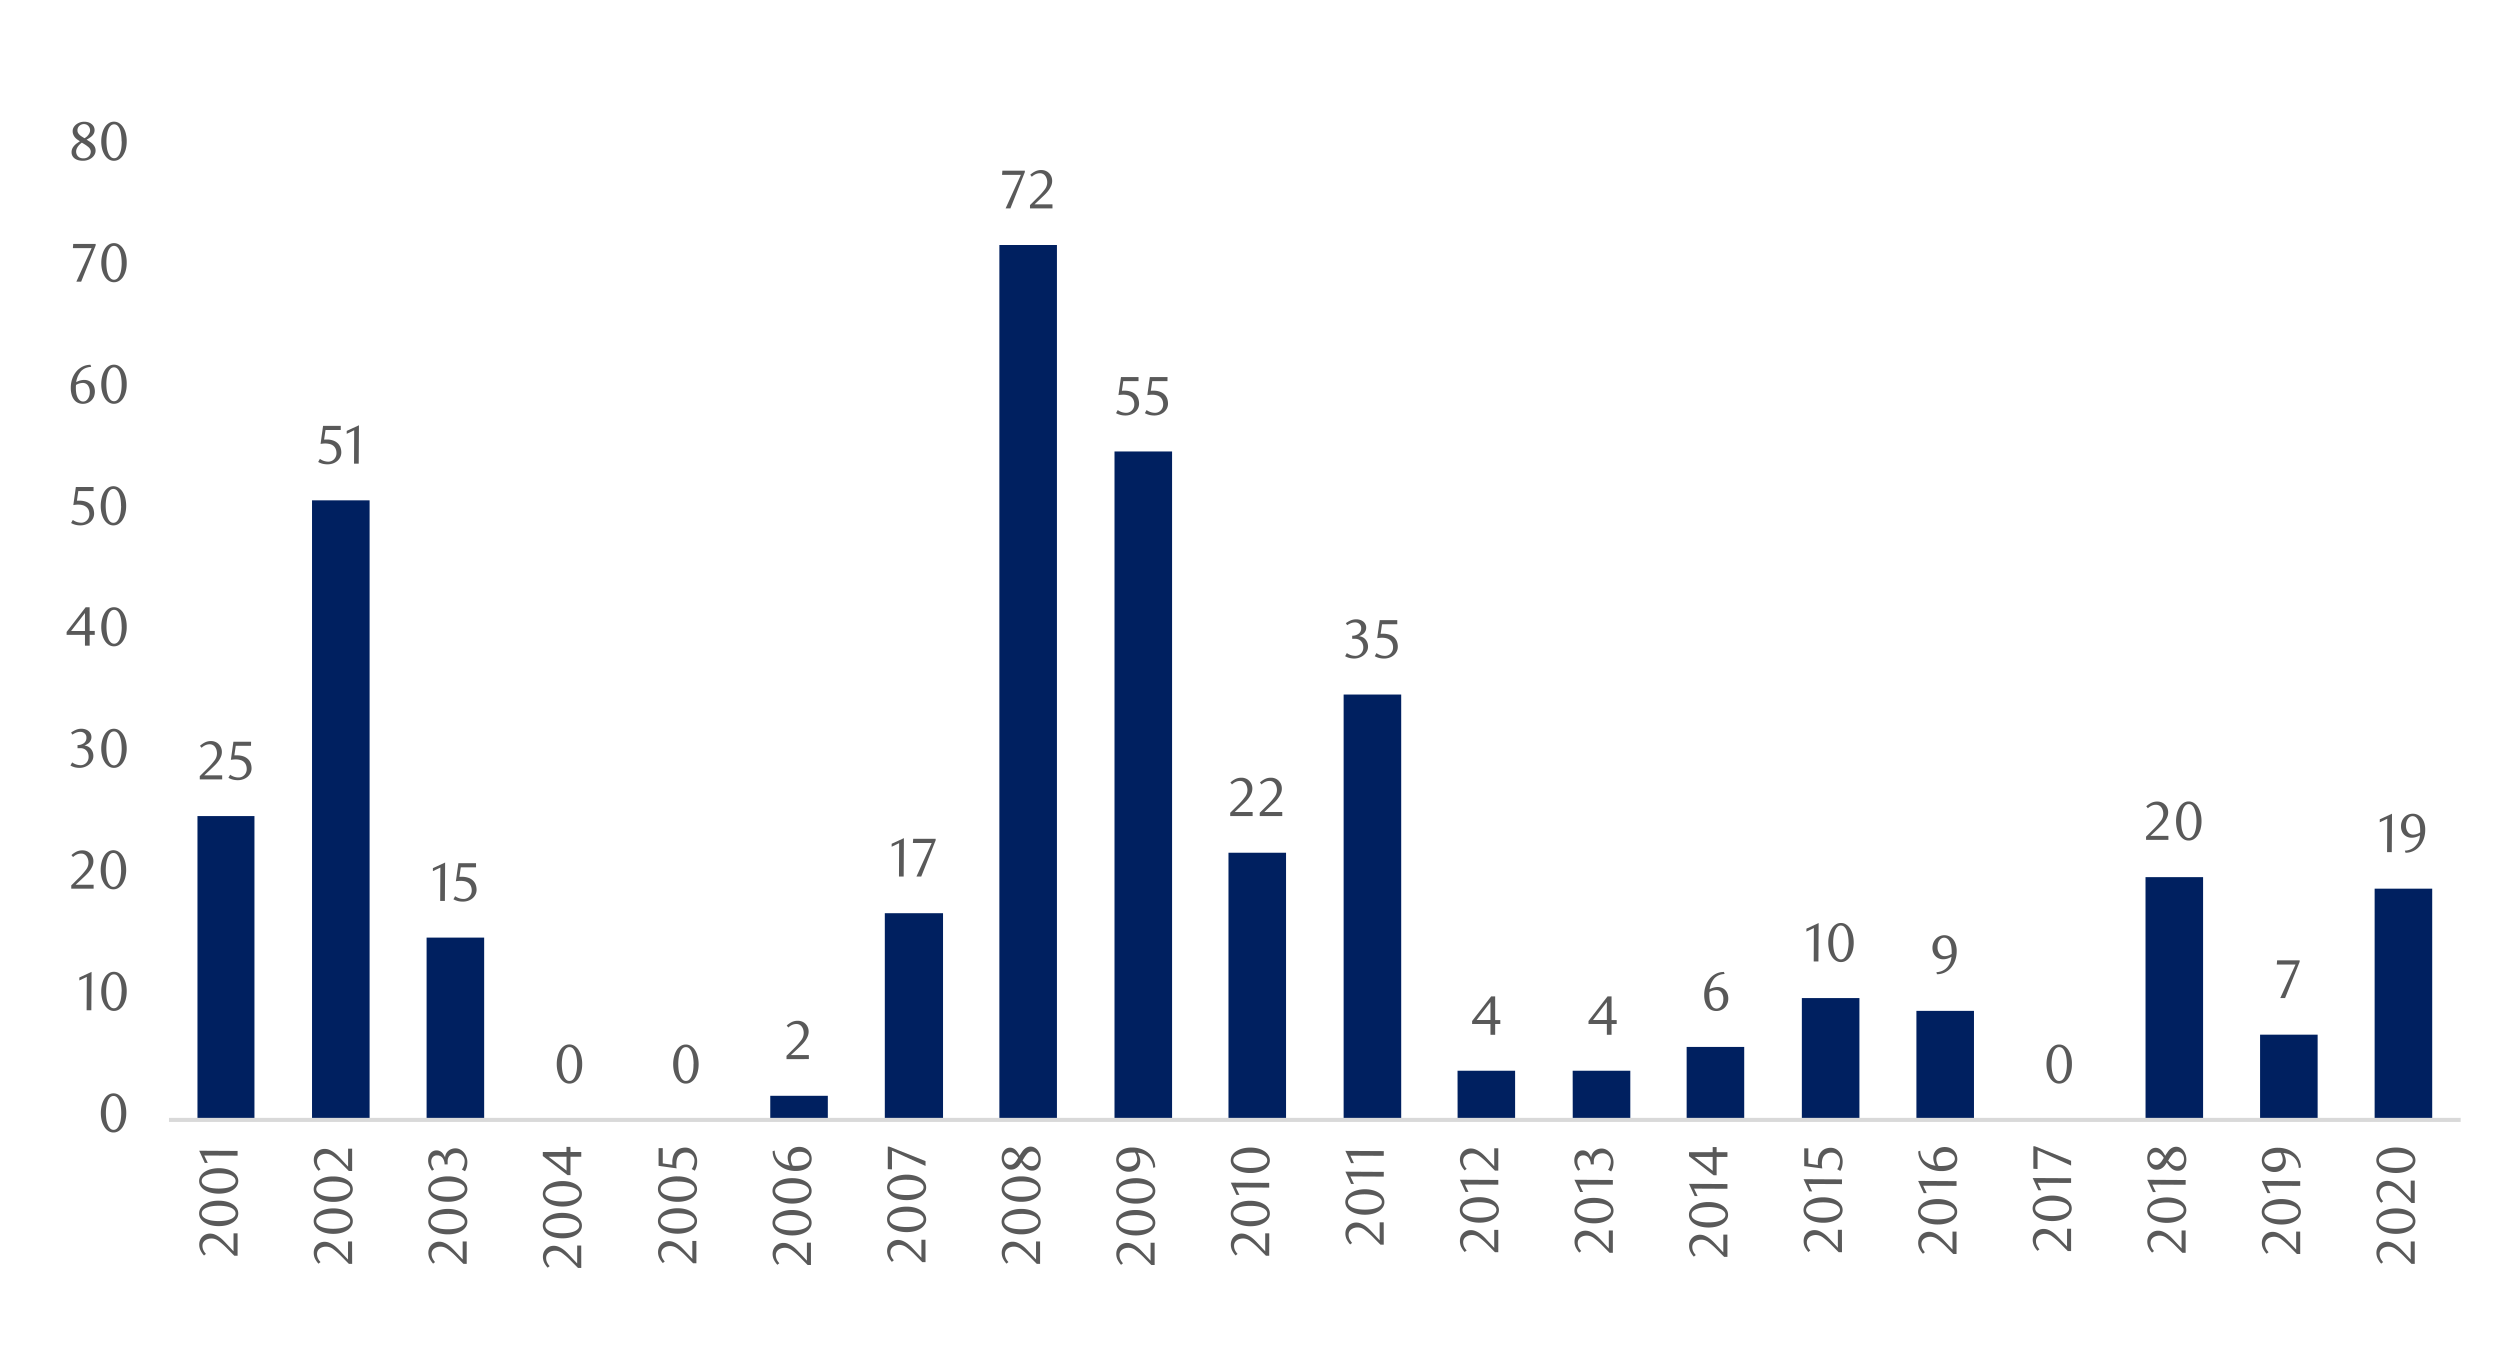 <svg id="Layer_1" data-name="Layer 1" xmlns="http://www.w3.org/2000/svg" viewBox="0 0 1460 790"><defs><style>.cls-1{fill:#002060;}.cls-2{fill:#d9d9d9;}.cls-3{fill:#595959;}</style></defs><title>6</title><path class="cls-1" d="M1386.79,519h33.62V654.19h-33.62Zm-66.91,85.24h33.62v49.92h-33.62Zm-66.9-92h33.62v142H1253Zm-133.8,78.1h33.62v63.85h-33.62Zm-66.9-7.47h33.62v71.32h-33.62ZM985,611.4h33.62v42.79H985Zm-66.56,13.92H952.1v28.87H918.48Zm-67.24,0h33.62v28.87H851.24ZM784.68,405.6H818.3V654.19H784.68ZM717.43,498h33.62V654.19H717.43ZM650.87,263.65h33.62V654.19H650.87ZM583.63,143.09h33.62v511.1H583.63Zm-66.9,390.2h34v120.9h-34Zm-66.9,106.64h33.62v14.26H449.83Zm-200.7-92.37h33.62V654.19H249.13ZM182.22,292.18h33.63v362H182.22Zm-66.9,184.4H148.6V654.19H115.32Z"/><rect class="cls-2" x="98.68" y="652.83" width="1338.36" height="2.38"/><path class="cls-3" d="M116.67,455.18v-1.92l4.22-4.19a41.59,41.59,0,0,0,4.24-4.78,6.88,6.88,0,0,0,1.28-6.4,5.53,5.53,0,0,0-.85-1.7,3.76,3.76,0,0,0-3.1-1.52,6,6,0,0,0-2.59.56,7.89,7.89,0,0,0-2.15,1.49l-.93-1.15a12.35,12.35,0,0,1,3.08-2.09,7.87,7.87,0,0,1,3.39-.7,6.53,6.53,0,0,1,2.46.47,5.92,5.92,0,0,1,2,1.31,6.15,6.15,0,0,1,1.36,2,6.5,6.5,0,0,1,.49,2.57,7,7,0,0,1-.56,2.8,12.89,12.89,0,0,1-1.37,2.47,17.31,17.31,0,0,1-1.73,2.09q-.92.94-1.65,1.62l-5,4.69h10.49v2.37Z"/><path class="cls-3" d="M146.59,435.53h-8.9l-.83,5.6.7,0,.71,0a11.1,11.1,0,0,1,4.2.7,7.25,7.25,0,0,1,2.66,1.8,6.36,6.36,0,0,1,1.38,2.41,9.21,9.21,0,0,1,.4,2.58,6.31,6.31,0,0,1-.66,2.9,6.85,6.85,0,0,1-1.76,2.2,8.06,8.06,0,0,1-2.56,1.41,9.44,9.44,0,0,1-3.06.5,12,12,0,0,1-2.6-.28,10.84,10.84,0,0,1-2.87-1.1l1-1.82a8.41,8.41,0,0,0,5,1.63,4.56,4.56,0,0,0,1.72-.35,4.86,4.86,0,0,0,1.5-1,4.81,4.81,0,0,0,1.06-1.53,4.94,4.94,0,0,0,.4-2,6.16,6.16,0,0,0-.58-2.83,4.8,4.8,0,0,0-1.49-1.74,5.46,5.46,0,0,0-2.08-.88,11.5,11.5,0,0,0-2.32-.24,13.94,13.94,0,0,0-1.45.08c-.48.05-.93.11-1.33.17l1.47-10.56h10.34Z"/><path class="cls-3" d="M199,251.13h-8.9l-.83,5.6.71-.05h.7a11,11,0,0,1,4.21.7,7.31,7.31,0,0,1,2.65,1.79,6.47,6.47,0,0,1,1.38,2.42,8.81,8.81,0,0,1,.4,2.58,6.27,6.27,0,0,1-.66,2.89,6.65,6.65,0,0,1-1.76,2.21,8,8,0,0,1-2.56,1.41,9.42,9.42,0,0,1-3.05.49,12.71,12.71,0,0,1-2.61-.27,11.14,11.14,0,0,1-2.86-1.1l1-1.83a8.4,8.4,0,0,0,5,1.64,4.38,4.38,0,0,0,1.71-.36,4.56,4.56,0,0,0,1.5-1,4.92,4.92,0,0,0,1.06-1.53,4.78,4.78,0,0,0,.4-2,6,6,0,0,0-.58-2.83,4.7,4.7,0,0,0-1.48-1.74,5.52,5.52,0,0,0-2.08-.88A11.57,11.57,0,0,0,190,259a11.69,11.69,0,0,0-1.46.08c-.48.05-.92.11-1.33.17l1.47-10.56H199Z"/><path class="cls-3" d="M206.75,270.78l.09-19.49-4.35,2.08v-1.73l7.14-3.29-.13,22.43Z"/><path class="cls-3" d="M257.07,526.16l.1-19.49-4.35,2.08V507l7.13-3.29-.13,22.43Z"/><path class="cls-3" d="M278,506.51h-8.9l-.83,5.6.7-.05h.71a11,11,0,0,1,4.21.7,7.31,7.31,0,0,1,2.65,1.79,6.4,6.4,0,0,1,1.38,2.42,9.1,9.1,0,0,1,.4,2.58,6.27,6.27,0,0,1-.66,2.89,6.89,6.89,0,0,1-1.76,2.21,8,8,0,0,1-2.56,1.41,9.42,9.42,0,0,1-3.05.49,12.71,12.71,0,0,1-2.61-.27,11.2,11.2,0,0,1-2.87-1.1l1-1.83a8.38,8.38,0,0,0,5,1.64,4.38,4.38,0,0,0,1.71-.36,4.66,4.66,0,0,0,1.5-1,4.85,4.85,0,0,0,1.46-3.52,6,6,0,0,0-.58-2.83,4.64,4.64,0,0,0-1.49-1.74,5.39,5.39,0,0,0-2.08-.88,11.5,11.5,0,0,0-2.32-.24,11.64,11.64,0,0,0-1.45.08c-.48,0-.93.11-1.33.17l1.47-10.56H278Z"/><path class="cls-3" d="M340,621.46a17.26,17.26,0,0,1-.56,4.58,12.27,12.27,0,0,1-1.56,3.61,7.55,7.55,0,0,1-2.36,2.35,5.58,5.58,0,0,1-3,.84,5.47,5.47,0,0,1-2.94-.85,7.83,7.83,0,0,1-2.33-2.36A12.43,12.43,0,0,1,325.7,626a17.56,17.56,0,0,1-.56-4.55,18.14,18.14,0,0,1,.56-4.61,13.11,13.11,0,0,1,1.54-3.65,7.31,7.31,0,0,1,2.33-2.39,5.42,5.42,0,0,1,2.95-.85,5.5,5.5,0,0,1,3,.85,7.8,7.8,0,0,1,2.36,2.39,12.28,12.28,0,0,1,1.56,3.63A17.57,17.57,0,0,1,340,621.46Zm-2.94,0a25.58,25.58,0,0,0-.29-3.94,13.39,13.39,0,0,0-.85-3.16,5.74,5.74,0,0,0-1.39-2.1,2.91,2.91,0,0,0-3.9,0,5.75,5.75,0,0,0-1.4,2.08,13.72,13.72,0,0,0-.84,3.14,26.64,26.64,0,0,0,0,7.84,13.11,13.11,0,0,0,.86,3.13,5.77,5.77,0,0,0,1.41,2.08,2.77,2.77,0,0,0,1.92.75,2.83,2.83,0,0,0,1.93-.75,5.53,5.53,0,0,0,1.41-2.08,13,13,0,0,0,.85-3.12A24.57,24.57,0,0,0,337.05,621.51Z"/><path class="cls-3" d="M408,621.46a17.68,17.68,0,0,1-.56,4.58,12.27,12.27,0,0,1-1.56,3.61,7.47,7.47,0,0,1-2.37,2.35,5.55,5.55,0,0,1-3,.84,5.42,5.42,0,0,1-2.94-.85,7.83,7.83,0,0,1-2.33-2.36,12.16,12.16,0,0,1-1.55-3.59,17.56,17.56,0,0,1-.56-4.55,18.14,18.14,0,0,1,.56-4.61,12.81,12.81,0,0,1,1.53-3.65,7.51,7.51,0,0,1,2.33-2.39,5.61,5.61,0,0,1,5.94,0,7.72,7.72,0,0,1,2.37,2.39,12.28,12.28,0,0,1,1.56,3.63A18,18,0,0,1,408,621.46Zm-2.94,0a25.58,25.58,0,0,0-.29-3.94,13.89,13.89,0,0,0-.85-3.16,5.74,5.74,0,0,0-1.39-2.1,2.92,2.92,0,0,0-3.91,0,5.74,5.74,0,0,0-1.39,2.08,14.23,14.23,0,0,0-.85,3.14,27.58,27.58,0,0,0,0,7.84,13.09,13.09,0,0,0,.87,3.13,5.77,5.77,0,0,0,1.41,2.08,2.77,2.77,0,0,0,1.92.75,2.83,2.83,0,0,0,1.93-.75,5.53,5.53,0,0,0,1.41-2.08,13.52,13.52,0,0,0,.85-3.12A24.57,24.57,0,0,0,405,621.51Z"/><path class="cls-3" d="M459.32,618.53v-1.92l4.23-4.19a41.6,41.6,0,0,0,4.24-4.79,6.88,6.88,0,0,0,1.28-6.4,5.7,5.7,0,0,0-.85-1.69,3.87,3.87,0,0,0-1.33-1.12,3.8,3.8,0,0,0-1.78-.4,6.05,6.05,0,0,0-2.59.56,7.85,7.85,0,0,0-2.14,1.49l-.93-1.16a12.78,12.78,0,0,1,3.07-2.09,8.05,8.05,0,0,1,3.39-.69,6.74,6.74,0,0,1,2.47.46,6.08,6.08,0,0,1,2,1.31,6.15,6.15,0,0,1,1.36,2,6.47,6.47,0,0,1,.5,2.57,7.13,7.13,0,0,1-.56,2.79,12.49,12.49,0,0,1-1.38,2.48,18.07,18.07,0,0,1-1.72,2.09q-.91.95-1.65,1.62l-5.06,4.69h10.5v2.37Z"/><path class="cls-3" d="M525,511.9l.09-19.49-4.35,2.08v-1.73l7.14-3.29-.13,22.43Z"/><path class="cls-3" d="M538,511.9h-2.81l8.93-19.59h-11l.19-2.46h13.12v.86Z"/><path class="cls-3" d="M590.08,121.7h-2.81l8.93-19.59h-11l.19-2.46h13.12v.86Z"/><path class="cls-3" d="M601.51,121.7v-1.92l4.22-4.2A40.77,40.77,0,0,0,610,110.8a6.88,6.88,0,0,0,1.28-6.4,5.53,5.53,0,0,0-.85-1.7,3.78,3.78,0,0,0-1.33-1.12,3.91,3.91,0,0,0-1.77-.4,6,6,0,0,0-2.59.56,8.12,8.12,0,0,0-2.15,1.49l-.93-1.15a12.63,12.63,0,0,1,3.08-2.09,8,8,0,0,1,3.39-.69,6.52,6.52,0,0,1,2.46.46,6.07,6.07,0,0,1,3.38,3.32,6.54,6.54,0,0,1,.49,2.57,7,7,0,0,1-.56,2.8,13.28,13.28,0,0,1-1.37,2.48,19,19,0,0,1-1.73,2.09c-.61.63-1.16,1.16-1.65,1.61l-5,4.7h10.49v2.37Z"/><path class="cls-3" d="M664.9,222.6H656l-.83,5.61c.24,0,.47,0,.71-.05l.7,0a11.15,11.15,0,0,1,4.21.7,7.21,7.21,0,0,1,2.65,1.8,6.36,6.36,0,0,1,1.38,2.41,8.86,8.86,0,0,1,.4,2.58,6.24,6.24,0,0,1-.66,2.89,6.65,6.65,0,0,1-1.76,2.21,8,8,0,0,1-2.56,1.41,9.42,9.42,0,0,1-3,.5,12.06,12.06,0,0,1-2.61-.28,10.84,10.84,0,0,1-2.87-1.1l1-1.82a8.46,8.46,0,0,0,5,1.63,4.55,4.55,0,0,0,1.71-.35,4.9,4.9,0,0,0,1.5-1,5,5,0,0,0,1.06-1.54,4.77,4.77,0,0,0,.4-2,6.05,6.05,0,0,0-.58-2.84,4.87,4.87,0,0,0-1.48-1.74,5.52,5.52,0,0,0-2.08-.88,11.57,11.57,0,0,0-2.32-.24,14,14,0,0,0-1.46.08c-.48,0-.92.11-1.33.18l1.47-10.56H664.9Z"/><path class="cls-3" d="M681.79,222.6H672.9l-.83,5.61c.23,0,.47,0,.7-.05l.7,0a11.12,11.12,0,0,1,4.21.7,7.25,7.25,0,0,1,2.66,1.8,6.2,6.2,0,0,1,1.37,2.41,8.88,8.88,0,0,1,.41,2.58,6.24,6.24,0,0,1-.66,2.89,6.92,6.92,0,0,1-1.76,2.21,8.06,8.06,0,0,1-2.56,1.41,9.44,9.44,0,0,1-3.06.5,12.19,12.19,0,0,1-2.61-.28,10.92,10.92,0,0,1-2.86-1.1l1-1.82a8.48,8.48,0,0,0,5,1.63,4.47,4.47,0,0,0,1.71-.35,4.94,4.94,0,0,0,1.51-1,4.9,4.9,0,0,0,1.45-3.52,6.18,6.18,0,0,0-.57-2.84,4.89,4.89,0,0,0-1.49-1.74,5.46,5.46,0,0,0-2.08-.88,11.5,11.5,0,0,0-2.32-.24,14.13,14.13,0,0,0-1.46.08q-.72.07-1.32.18l1.47-10.56h10.33Z"/><path class="cls-3" d="M718.44,476.58v-1.92l4.22-4.19a40.66,40.66,0,0,0,4.24-4.79,6.79,6.79,0,0,0,1.28-6.4,5.26,5.26,0,0,0-.85-1.69,3.73,3.73,0,0,0-1.32-1.12,3.85,3.85,0,0,0-1.78-.4,5.88,5.88,0,0,0-2.59.56,7.89,7.89,0,0,0-2.15,1.49l-.92-1.16a12.4,12.4,0,0,1,3.07-2.09,8,8,0,0,1,3.39-.69,6.48,6.48,0,0,1,2.46.46,6.07,6.07,0,0,1,3.38,3.32,6.56,6.56,0,0,1,.5,2.58,7.13,7.13,0,0,1-.56,2.79,13.59,13.59,0,0,1-1.38,2.48,17.16,17.16,0,0,1-1.73,2.09c-.61.63-1.16,1.17-1.65,1.61l-5,4.7h10.49v2.37Z"/><path class="cls-3" d="M735.69,476.58v-1.92l4.22-4.19a41.6,41.6,0,0,0,4.24-4.79,6.88,6.88,0,0,0,1.28-6.4,5.47,5.47,0,0,0-.85-1.69,3.68,3.68,0,0,0-1.33-1.12,3.78,3.78,0,0,0-1.77-.4,5.85,5.85,0,0,0-2.59.56,7.89,7.89,0,0,0-2.15,1.49l-.93-1.16a12.63,12.63,0,0,1,3.08-2.09,8,8,0,0,1,3.39-.69,6.52,6.52,0,0,1,2.46.46,6.23,6.23,0,0,1,2,1.31,6.37,6.37,0,0,1,1.36,2,6.55,6.55,0,0,1,.49,2.58,7,7,0,0,1-.56,2.79,13,13,0,0,1-1.37,2.48A18.13,18.13,0,0,1,745,467.9c-.61.63-1.16,1.17-1.65,1.61l-5,4.7h10.49v2.37Z"/><path class="cls-3" d="M793.68,371.57a5.53,5.53,0,0,1,2.14.59,5.4,5.4,0,0,1,1.65,1.31,6.07,6.07,0,0,1,1.07,1.87,6.67,6.67,0,0,1,.39,2.31,5.7,5.7,0,0,1-.68,2.73,7.18,7.18,0,0,1-1.79,2.21,8.35,8.35,0,0,1-2.59,1.47,8.73,8.73,0,0,1-3,.53,12.26,12.26,0,0,1-2.51-.27,10.18,10.18,0,0,1-2.8-1.1l1-1.83a8.54,8.54,0,0,0,5,1.63,4.32,4.32,0,0,0,1.73-.35,5,5,0,0,0,1.49-1,4.78,4.78,0,0,0,1-1.51,4.94,4.94,0,0,0,.38-2,5.91,5.91,0,0,0-.38-2.19,4.49,4.49,0,0,0-1-1.58,4.06,4.06,0,0,0-1.53-1,5.52,5.52,0,0,0-1.87-.32h-1.7v-1.79a6.4,6.4,0,0,0,3.78-1.19,3.84,3.84,0,0,0,1.47-3.26,3.08,3.08,0,0,0-1-2.4,3.63,3.63,0,0,0-2.51-.93,6.78,6.78,0,0,0-2.37.4,11.09,11.09,0,0,0-2.3,1.23l-.77-1.21a14.69,14.69,0,0,1,2.91-1.64,8.07,8.07,0,0,1,3.07-.6,7.49,7.49,0,0,1,2.39.36,6.08,6.08,0,0,1,1.85,1,4.53,4.53,0,0,1,1.21,1.54,4.36,4.36,0,0,1,.44,2,4.52,4.52,0,0,1-.32,1.73,4.92,4.92,0,0,1-.86,1.38,5.45,5.45,0,0,1-1.28,1A10.71,10.71,0,0,1,793.68,371.57Z"/><path class="cls-3" d="M816,364.56h-8.9l-.83,5.6.71-.05h.7a10.92,10.92,0,0,1,4.21.7,7.31,7.31,0,0,1,2.65,1.79,6.4,6.4,0,0,1,1.38,2.42,8.75,8.75,0,0,1,.4,2.57,6.28,6.28,0,0,1-.66,2.9,6.76,6.76,0,0,1-1.76,2.21,8,8,0,0,1-2.56,1.41,9.42,9.42,0,0,1-3,.49,12.71,12.71,0,0,1-2.61-.27,11.14,11.14,0,0,1-2.86-1.1l1-1.83a8.39,8.39,0,0,0,5,1.63,4.36,4.36,0,0,0,1.71-.35,4.46,4.46,0,0,0,1.5-1,5,5,0,0,0,1.06-1.54,4.7,4.7,0,0,0,.4-2,6,6,0,0,0-.58-2.83,4.82,4.82,0,0,0-1.48-1.75,5.69,5.69,0,0,0-2.08-.88,11.57,11.57,0,0,0-2.32-.24,14,14,0,0,0-1.46.08l-1.33.18,1.47-10.56H816Z"/><path class="cls-3" d="M873.18,598v6.31h-2.75V598H859.71v-1.72l11.14-14.4h2.33v13.82h3V598Zm-2.75-12.79-8.1,10.49h8.1Z"/><path class="cls-3" d="M941.15,598v6.31H938.4V598H927.68v-1.72l11.14-14.4h2.33v13.82h3V598Zm-2.75-12.79-8.1,10.49h8.1Z"/><path class="cls-3" d="M1007.17,568.82a9.83,9.83,0,0,0-3,.58,8.12,8.12,0,0,0-2.09,1.15,6.45,6.45,0,0,0-1.41,1.46,15.37,15.37,0,0,0-.93,1.49,10.4,10.4,0,0,0-.83,2,11.47,11.47,0,0,0-.51,2.22,9.82,9.82,0,0,1,2.44-1,9.2,9.2,0,0,1,2.29-.31,6.32,6.32,0,0,1,2.37.45,5.81,5.81,0,0,1,2,1.31,6.27,6.27,0,0,1,1.33,2.12,7.87,7.87,0,0,1,.48,2.84,7.62,7.62,0,0,1-.6,3.12,6.66,6.66,0,0,1-3.79,3.7,7,7,0,0,1-2.56.48,7.16,7.16,0,0,1-2.77-.54,6,6,0,0,1-2.25-1.7,8.44,8.44,0,0,1-1.52-2.93,13.8,13.8,0,0,1-.56-4.21,15.76,15.76,0,0,1,.89-5.37,13.7,13.7,0,0,1,2.45-4.26,11.29,11.29,0,0,1,3.65-2.8,10.35,10.35,0,0,1,4.53-1Zm-8.83,10.53c0,.3-.08.61-.1.93s0,.64,0,1a18.89,18.89,0,0,0,.19,2.65,8.51,8.51,0,0,0,.54,2.08,5.59,5.59,0,0,0,1.5,2.28,3.05,3.05,0,0,0,2,.73,3.26,3.26,0,0,0,1.48-.36,3.79,3.79,0,0,0,1.26-1.08,6,6,0,0,0,.88-1.69,7,7,0,0,0,.33-2.21,6.32,6.32,0,0,0-1.13-4.11,3.64,3.64,0,0,0-3-1.36,7.14,7.14,0,0,0-1.9.27A8.56,8.56,0,0,0,998.34,579.35Z"/><path class="cls-3" d="M1059.21,561.48l.09-19.49-4.35,2.08v-1.73l7.14-3.29-.13,22.43Z"/><path class="cls-3" d="M1082.57,550.49a17.79,17.79,0,0,1-.56,4.58,12.36,12.36,0,0,1-1.57,3.6,7.69,7.69,0,0,1-2.36,2.36,5.57,5.57,0,0,1-3,.83,5.33,5.33,0,0,1-2.93-.85,7.68,7.68,0,0,1-2.33-2.35,12.16,12.16,0,0,1-1.55-3.59,17.24,17.24,0,0,1-.56-4.55,17.65,17.65,0,0,1,.56-4.61,13,13,0,0,1,1.53-3.66,7.47,7.47,0,0,1,2.33-2.38,5.42,5.42,0,0,1,2.95-.85,5.5,5.5,0,0,1,3,.85,7.77,7.77,0,0,1,2.36,2.38,12.74,12.74,0,0,1,1.57,3.64A18,18,0,0,1,1082.57,550.49Zm-3,0a24.39,24.39,0,0,0-.29-3.94,14,14,0,0,0-.84-3.17,5.8,5.8,0,0,0-1.4-2.09,2.77,2.77,0,0,0-1.95-.76,2.8,2.8,0,0,0-2,.76,5.74,5.74,0,0,0-1.39,2.08,13.13,13.13,0,0,0-.85,3.13,26.64,26.64,0,0,0,0,7.84,13.2,13.2,0,0,0,.86,3.14,6.13,6.13,0,0,0,1.41,2.08,2.8,2.8,0,0,0,1.92.75,2.85,2.85,0,0,0,1.94-.75,5.86,5.86,0,0,0,1.41-2.08,13.82,13.82,0,0,0,.84-3.12A23.6,23.6,0,0,0,1079.62,550.54Z"/><path class="cls-3" d="M1130.86,567.75a10,10,0,0,0,2.92-.58,8.86,8.86,0,0,0,2.16-1.17,8.76,8.76,0,0,0,1.55-1.48,11.12,11.12,0,0,0,1-1.54,8.44,8.44,0,0,0,.77-2,11.55,11.55,0,0,0,.39-2.22,10.52,10.52,0,0,1-2.47,1.1,8.21,8.21,0,0,1-2.37.37,6.49,6.49,0,0,1-2.41-.45,5.77,5.77,0,0,1-2-1.3,6.07,6.07,0,0,1-1.34-2.08,7.52,7.52,0,0,1-.5-2.83,7.73,7.73,0,0,1,.6-3.13,7.1,7.1,0,0,1,1.55-2.32,6.5,6.5,0,0,1,2.21-1.44,6.76,6.76,0,0,1,5.2,0,6.59,6.59,0,0,1,2.32,1.7,8.59,8.59,0,0,1,1.64,2.93,12.61,12.61,0,0,1,.63,4.21,16,16,0,0,1-.88,5.37,13.35,13.35,0,0,1-2.43,4.26,11.26,11.26,0,0,1-3.67,2.8,10.44,10.44,0,0,1-4.54,1Zm8.93-10.66c0-.23,0-.43,0-.61v-.6a22.69,22.69,0,0,0-.24-3.08,9,9,0,0,0-.66-2.33,5.15,5.15,0,0,0-1.54-2.18,3.23,3.23,0,0,0-2-.67,3,3,0,0,0-1.43.37,3.62,3.62,0,0,0-1.22,1.07,5.76,5.76,0,0,0-.85,1.68,6.92,6.92,0,0,0-.32,2.22,6,6,0,0,0,1.19,4.08,3.85,3.85,0,0,0,3,1.36A7.69,7.69,0,0,0,1139.79,557.09Z"/><path class="cls-3" d="M1210,621.46a17.39,17.39,0,0,1-.56,4.59,12.09,12.09,0,0,1-1.56,3.6,7.69,7.69,0,0,1-2.36,2.36,5.66,5.66,0,0,1-3,.83,5.38,5.38,0,0,1-2.94-.85,7.91,7.91,0,0,1-2.33-2.35,12.55,12.55,0,0,1-1.55-3.59,17.68,17.68,0,0,1-.55-4.55,18.18,18.18,0,0,1,.55-4.62,13.11,13.11,0,0,1,1.54-3.65,7.41,7.41,0,0,1,2.33-2.39,5.5,5.5,0,0,1,3-.85,5.59,5.59,0,0,1,3,.85,7.8,7.8,0,0,1,2.36,2.39,12.34,12.34,0,0,1,1.56,3.64A17.44,17.44,0,0,1,1210,621.46Zm-2.94,0a25.36,25.36,0,0,0-.29-3.93,13.35,13.35,0,0,0-.85-3.17,5.62,5.62,0,0,0-1.39-2.1,2.91,2.91,0,0,0-3.9,0,5.7,5.7,0,0,0-1.39,2.08,13.21,13.21,0,0,0-.85,3.14,26.64,26.64,0,0,0,0,7.84,13.11,13.11,0,0,0,.86,3.13,5.77,5.77,0,0,0,1.41,2.08,2.73,2.73,0,0,0,1.92.76,2.79,2.79,0,0,0,1.93-.76,5.53,5.53,0,0,0,1.41-2.08,13,13,0,0,0,.85-3.12A24.57,24.57,0,0,0,1207.1,621.51Z"/><path class="cls-3" d="M1253.3,490.5v-1.92l4.23-4.19a41.59,41.59,0,0,0,4.24-4.78,6.88,6.88,0,0,0,1.28-6.4,5.53,5.53,0,0,0-.85-1.7,3.78,3.78,0,0,0-1.33-1.12,3.91,3.91,0,0,0-1.77-.4,6.07,6.07,0,0,0-2.6.56,8.24,8.24,0,0,0-2.14,1.49l-.93-1.15a12.78,12.78,0,0,1,3.07-2.09,8.1,8.1,0,0,1,3.4-.7,6.53,6.53,0,0,1,2.46.47,6.07,6.07,0,0,1,2,1.31,6.15,6.15,0,0,1,1.36,2,6.54,6.54,0,0,1,.49,2.57,7,7,0,0,1-.56,2.8,12.89,12.89,0,0,1-1.37,2.47,18.25,18.25,0,0,1-1.73,2.1c-.61.63-1.16,1.16-1.65,1.61l-5.05,4.7h10.49v2.36Z"/><path class="cls-3" d="M1285.69,479.51a17.82,17.82,0,0,1-.56,4.59,12.21,12.21,0,0,1-1.56,3.6,7.72,7.72,0,0,1-2.37,2.36,5.63,5.63,0,0,1-3,.83,5.34,5.34,0,0,1-2.94-.85,7.83,7.83,0,0,1-2.33-2.36,12.22,12.22,0,0,1-1.55-3.58,17.69,17.69,0,0,1-.56-4.56,18.14,18.14,0,0,1,.56-4.61,12.81,12.81,0,0,1,1.53-3.65,7.51,7.51,0,0,1,2.33-2.39,5.61,5.61,0,0,1,5.94,0,7.83,7.83,0,0,1,2.37,2.39,12.4,12.4,0,0,1,1.56,3.63A18,18,0,0,1,1285.69,479.51Zm-2.94.05a25.58,25.58,0,0,0-.29-3.94,13.89,13.89,0,0,0-.85-3.16,5.74,5.74,0,0,0-1.39-2.1,2.92,2.92,0,0,0-3.91,0,5.83,5.83,0,0,0-1.39,2.08,14.23,14.23,0,0,0-.85,3.14,27.58,27.58,0,0,0,0,7.84,13.09,13.09,0,0,0,.87,3.13,5.77,5.77,0,0,0,1.41,2.08,2.77,2.77,0,0,0,1.92.75,2.83,2.83,0,0,0,1.93-.75,5.53,5.53,0,0,0,1.41-2.08,13.52,13.52,0,0,0,.85-3.12A24.57,24.57,0,0,0,1282.75,479.56Z"/><path class="cls-3" d="M1334.48,582.88h-2.81l8.92-19.59h-10.94l.19-2.46H1343v.86Z"/><path class="cls-3" d="M1394.05,497.64l.1-19.49-4.36,2.08V478.5l7.14-3.3-.13,22.44Z"/><path class="cls-3" d="M1404.45,496.77a9.51,9.51,0,0,0,2.91-.57,8.86,8.86,0,0,0,2.16-1.17,8.49,8.49,0,0,0,1.55-1.49,10.93,10.93,0,0,0,1.06-1.54,8.9,8.9,0,0,0,.77-2,11.48,11.48,0,0,0,.38-2.22,10.28,10.28,0,0,1-2.46,1.1,8.21,8.21,0,0,1-2.37.37,6.54,6.54,0,0,1-2.42-.45,6,6,0,0,1-2-1.29,6.11,6.11,0,0,1-1.34-2.08,7.56,7.56,0,0,1-.5-2.83,8,8,0,0,1,.59-3.14,7.26,7.26,0,0,1,1.55-2.32,6.6,6.6,0,0,1,2.21-1.44,6.9,6.9,0,0,1,2.56-.5,6.61,6.61,0,0,1,2.64.55,6.39,6.39,0,0,1,2.32,1.69,8.87,8.87,0,0,1,1.65,2.93,12.66,12.66,0,0,1,.62,4.21,15.85,15.85,0,0,1-.88,5.38,12.94,12.94,0,0,1-2.43,4.25,11,11,0,0,1-3.66,2.8,10.45,10.45,0,0,1-4.55,1Zm8.93-10.65c0-.24,0-.44,0-.61v-.61a22.54,22.54,0,0,0-.24-3.07,9,9,0,0,0-.66-2.34,5.14,5.14,0,0,0-1.54-2.17,3.24,3.24,0,0,0-2-.68,3,3,0,0,0-1.43.37,3.73,3.73,0,0,0-1.22,1.07,5.53,5.53,0,0,0-.85,1.68,7,7,0,0,0-.33,2.23,6.08,6.08,0,0,0,1.19,4.08,3.89,3.89,0,0,0,3.05,1.36A7.81,7.81,0,0,0,1413.38,486.12Z"/><path class="cls-3" d="M73.74,650a17.26,17.26,0,0,1-.56,4.58,12.27,12.27,0,0,1-1.56,3.61,7.65,7.65,0,0,1-2.36,2.35,5.58,5.58,0,0,1-3,.84,5.47,5.47,0,0,1-2.94-.85A7.83,7.83,0,0,1,61,658.16a12.43,12.43,0,0,1-1.55-3.59,17.56,17.56,0,0,1-.56-4.55,18.14,18.14,0,0,1,.56-4.61A13.11,13.11,0,0,1,61,641.76a7.21,7.21,0,0,1,2.33-2.39,5.42,5.42,0,0,1,2.95-.85,5.5,5.5,0,0,1,3,.85,7.7,7.7,0,0,1,2.36,2.39,12.28,12.28,0,0,1,1.56,3.63A17.57,17.57,0,0,1,73.74,650Zm-2.94,0a25.58,25.58,0,0,0-.29-3.94,13.39,13.39,0,0,0-.85-3.16,5.74,5.74,0,0,0-1.39-2.1,2.91,2.91,0,0,0-3.9,0,5.75,5.75,0,0,0-1.4,2.08,13.58,13.58,0,0,0-.84,3.14,26.64,26.64,0,0,0,0,7.84A13.11,13.11,0,0,0,63,657a5.77,5.77,0,0,0,1.41,2.08,2.77,2.77,0,0,0,1.92.75,2.83,2.83,0,0,0,1.93-.75A5.53,5.53,0,0,0,69.66,657a13,13,0,0,0,.85-3.12A24.57,24.57,0,0,0,70.8,650Z"/><path class="cls-3" d="M50.59,590l.1-19.49-4.35,2.08v-1.73l7.13-3.29L53.34,590Z"/><path class="cls-3" d="M74,579a17.82,17.82,0,0,1-.56,4.59,12.09,12.09,0,0,1-1.56,3.6,7.61,7.61,0,0,1-2.37,2.36,5.63,5.63,0,0,1-3,.83,5.36,5.36,0,0,1-2.94-.85,7.8,7.8,0,0,1-2.33-2.35,12.28,12.28,0,0,1-1.55-3.59,17.67,17.67,0,0,1-.56-4.55,18.17,18.17,0,0,1,.56-4.62,12.81,12.81,0,0,1,1.53-3.65,7.43,7.43,0,0,1,2.34-2.39,5.48,5.48,0,0,1,3-.85,5.55,5.55,0,0,1,3,.85,7.72,7.72,0,0,1,2.37,2.39,12.34,12.34,0,0,1,1.56,3.64A17.93,17.93,0,0,1,74,579Zm-2.94,0a25.45,25.45,0,0,0-.29-3.93,13.84,13.84,0,0,0-.85-3.17,5.74,5.74,0,0,0-1.39-2.1,2.84,2.84,0,0,0-2-.75,2.8,2.8,0,0,0-2,.75,5.84,5.84,0,0,0-1.4,2.08,14.23,14.23,0,0,0-.85,3.14,27.58,27.58,0,0,0,0,7.84,13.09,13.09,0,0,0,.87,3.13,5.77,5.77,0,0,0,1.41,2.08,2.73,2.73,0,0,0,1.92.76,2.79,2.79,0,0,0,1.93-.76,5.53,5.53,0,0,0,1.41-2.08,13.52,13.52,0,0,0,.85-3.12A24.57,24.57,0,0,0,71,579.06Z"/><path class="cls-3" d="M41.61,519v-1.92l4.23-4.19a41.6,41.6,0,0,0,4.24-4.79,6.88,6.88,0,0,0,1.28-6.4,5.7,5.7,0,0,0-.85-1.69,3.87,3.87,0,0,0-1.33-1.12,3.78,3.78,0,0,0-1.77-.4,6.07,6.07,0,0,0-2.6.56,7.85,7.85,0,0,0-2.14,1.49l-.93-1.16a12.78,12.78,0,0,1,3.07-2.09,8.1,8.1,0,0,1,3.4-.69,6.72,6.72,0,0,1,2.46.46,6.23,6.23,0,0,1,2,1.31A6.29,6.29,0,0,1,54.54,503a7.13,7.13,0,0,1-.56,2.79,13,13,0,0,1-1.37,2.48,18.13,18.13,0,0,1-1.73,2.09q-.91.94-1.65,1.62l-5.06,4.69h10.5V519Z"/><path class="cls-3" d="M73.68,508a17.74,17.74,0,0,1-.56,4.58,12.28,12.28,0,0,1-1.57,3.61,7.55,7.55,0,0,1-2.36,2.35,5.54,5.54,0,0,1-3,.83,5.41,5.41,0,0,1-2.94-.84,7.83,7.83,0,0,1-2.33-2.36,12.16,12.16,0,0,1-1.55-3.59,17.67,17.67,0,0,1-.56-4.55,18.09,18.09,0,0,1,.56-4.61,13,13,0,0,1,1.53-3.66,7.47,7.47,0,0,1,2.33-2.38,5.61,5.61,0,0,1,5.94,0,7.66,7.66,0,0,1,2.36,2.38,12.47,12.47,0,0,1,1.57,3.64A18,18,0,0,1,73.68,508Zm-3,0a25.63,25.63,0,0,0-.28-3.94A14.53,14.53,0,0,0,69.6,501a5.91,5.91,0,0,0-1.39-2.09,2.89,2.89,0,0,0-3.91,0A5.74,5.74,0,0,0,62.91,501a13.61,13.61,0,0,0-.85,3.13,26.64,26.64,0,0,0,0,7.84,12.73,12.73,0,0,0,.87,3.14,6,6,0,0,0,1.4,2.08,2.8,2.8,0,0,0,1.92.75,2.85,2.85,0,0,0,1.94-.75,5.86,5.86,0,0,0,1.41-2.08,14.35,14.35,0,0,0,.85-3.12A24.8,24.8,0,0,0,70.73,508.09Z"/><path class="cls-3" d="M49.27,435.42a5.57,5.57,0,0,1,2.15.59,5.4,5.4,0,0,1,1.65,1.31,6.38,6.38,0,0,1,1.07,1.87,6.87,6.87,0,0,1,.38,2.31,5.69,5.69,0,0,1-.67,2.73,7.61,7.61,0,0,1-1.79,2.21,8.35,8.35,0,0,1-2.59,1.47,9,9,0,0,1-3,.53,12.36,12.36,0,0,1-2.52-.27,10.16,10.16,0,0,1-2.8-1.11l1-1.82a8.55,8.55,0,0,0,5,1.63,4.44,4.44,0,0,0,1.72-.35,4.76,4.76,0,0,0,1.49-1,4.34,4.34,0,0,0,1-1.5,4.81,4.81,0,0,0,.39-2,5.91,5.91,0,0,0-.38-2.19,4.51,4.51,0,0,0-1-1.58,4.1,4.1,0,0,0-1.52-1,5.29,5.29,0,0,0-1.87-.32h-1.7v-1.8A6.35,6.35,0,0,0,49,434a3.85,3.85,0,0,0,1.47-3.26,3.07,3.07,0,0,0-1-2.4,3.65,3.65,0,0,0-2.51-.93,6.7,6.7,0,0,0-2.37.4,10.46,10.46,0,0,0-2.31,1.23l-.76-1.22a15.15,15.15,0,0,1,2.91-1.63,8,8,0,0,1,3.07-.61,7.54,7.54,0,0,1,2.39.37,6,6,0,0,1,1.85,1,4.53,4.53,0,0,1,1.21,1.54,4.43,4.43,0,0,1,.44,2,4.52,4.52,0,0,1-.32,1.73,4.77,4.77,0,0,1-.87,1.37,5,5,0,0,1-1.28,1A10.28,10.28,0,0,1,49.27,435.42Z"/><path class="cls-3" d="M74,437.06a17.82,17.82,0,0,1-.56,4.59,12.09,12.09,0,0,1-1.56,3.6,7.72,7.72,0,0,1-2.37,2.36,5.63,5.63,0,0,1-3,.83,5.34,5.34,0,0,1-2.94-.85,7.91,7.91,0,0,1-2.33-2.35,12.28,12.28,0,0,1-1.55-3.59,17.67,17.67,0,0,1-.56-4.55,18.17,18.17,0,0,1,.56-4.62,12.81,12.81,0,0,1,1.53-3.65,7.51,7.51,0,0,1,2.33-2.39,5.61,5.61,0,0,1,5.94,0,7.83,7.83,0,0,1,2.37,2.39,12.4,12.4,0,0,1,1.56,3.63A18,18,0,0,1,74,437.06Zm-2.94.05a25.36,25.36,0,0,0-.29-3.93,13.84,13.84,0,0,0-.85-3.17,5.74,5.74,0,0,0-1.39-2.1,2.92,2.92,0,0,0-3.91,0A5.83,5.83,0,0,0,63.24,430a14.23,14.23,0,0,0-.85,3.14,27.58,27.58,0,0,0,0,7.84,13.09,13.09,0,0,0,.87,3.13,5.77,5.77,0,0,0,1.41,2.08,2.73,2.73,0,0,0,1.92.76,2.79,2.79,0,0,0,1.93-.76,5.53,5.53,0,0,0,1.41-2.08,13.52,13.52,0,0,0,.85-3.12A24.57,24.57,0,0,0,71.07,437.11Z"/><path class="cls-3" d="M52.37,370.78v6.3H49.62v-6.3H38.9v-1.73L50,354.65h2.34v13.82h3v2.31ZM49.62,358l-8.1,10.49h8.1Z"/><path class="cls-3" d="M74,366.09a17.37,17.37,0,0,1-.56,4.58,12.09,12.09,0,0,1-1.56,3.6,7.69,7.69,0,0,1-2.36,2.36,5.57,5.57,0,0,1-3,.83,5.38,5.38,0,0,1-2.94-.85,7.8,7.8,0,0,1-2.33-2.35,12.55,12.55,0,0,1-1.55-3.59,17.67,17.67,0,0,1-.56-4.55,18.22,18.22,0,0,1,.56-4.62,13.24,13.24,0,0,1,1.54-3.65,7.51,7.51,0,0,1,2.33-2.39,5.49,5.49,0,0,1,3-.84,5.58,5.58,0,0,1,3,.84,7.92,7.92,0,0,1,2.36,2.39,12.46,12.46,0,0,1,1.56,3.64A17.52,17.52,0,0,1,74,366.09Zm-2.94,0a25.55,25.55,0,0,0-.29-3.93A13.48,13.48,0,0,0,70,359a5.58,5.58,0,0,0-1.39-2.09,2.88,2.88,0,0,0-3.9,0,5.8,5.8,0,0,0-1.4,2.07,13.87,13.87,0,0,0-.84,3.14,26.64,26.64,0,0,0,0,7.84,13.2,13.2,0,0,0,.86,3.14,5.86,5.86,0,0,0,1.41,2.08,2.77,2.77,0,0,0,1.92.75,2.83,2.83,0,0,0,1.93-.75A5.61,5.61,0,0,0,70,373.13,13.3,13.3,0,0,0,70.8,370,24.79,24.79,0,0,0,71.09,366.13Z"/><path class="cls-3" d="M54.64,286.8h-8.9l-.83,5.6.7,0,.71,0a11,11,0,0,1,4.21.71,7.19,7.19,0,0,1,2.65,1.79,6.36,6.36,0,0,1,1.38,2.41,9.21,9.21,0,0,1,.4,2.58,6.31,6.31,0,0,1-.66,2.9,6.74,6.74,0,0,1-1.76,2.2A8,8,0,0,1,50,306.33a9.42,9.42,0,0,1-3,.5,12.71,12.71,0,0,1-2.61-.27,10.9,10.9,0,0,1-2.87-1.11l1-1.82a8.37,8.37,0,0,0,5,1.63,4.55,4.55,0,0,0,1.71-.35,4.8,4.8,0,0,0,2.56-2.53,4.93,4.93,0,0,0,.4-2,6.05,6.05,0,0,0-.58-2.84A4.8,4.8,0,0,0,50,295.82a5.39,5.39,0,0,0-2.08-.88,11.5,11.5,0,0,0-2.32-.24,13.94,13.94,0,0,0-1.45.08c-.48.05-.93.11-1.33.18L44.3,284.4H54.64Z"/><path class="cls-3" d="M73.68,295.45a17.68,17.68,0,0,1-.56,4.58,12.16,12.16,0,0,1-1.57,3.61A7.69,7.69,0,0,1,69.19,306a5.63,5.63,0,0,1-3,.83,5.42,5.42,0,0,1-2.94-.85,7.72,7.72,0,0,1-2.33-2.36A12.16,12.16,0,0,1,59.39,300a17.56,17.56,0,0,1-.56-4.55,18.14,18.14,0,0,1,.56-4.61,12.81,12.81,0,0,1,1.53-3.65,7.51,7.51,0,0,1,2.33-2.39,5.61,5.61,0,0,1,5.94,0,7.7,7.7,0,0,1,2.36,2.39,12.41,12.41,0,0,1,1.57,3.63A18,18,0,0,1,73.68,295.45Zm-3,.05a25.63,25.63,0,0,0-.28-3.94,14.43,14.43,0,0,0-.85-3.16,5.87,5.87,0,0,0-1.39-2.1,2.92,2.92,0,0,0-3.91,0,5.83,5.83,0,0,0-1.39,2.08,13.7,13.7,0,0,0-.85,3.14,26.64,26.64,0,0,0,0,7.84,12.65,12.65,0,0,0,.87,3.13,5.88,5.88,0,0,0,1.4,2.08,2.8,2.8,0,0,0,1.92.75,2.85,2.85,0,0,0,1.94-.75,5.77,5.77,0,0,0,1.41-2.08,14,14,0,0,0,.85-3.12A24.61,24.61,0,0,0,70.73,295.5Z"/><path class="cls-3" d="M53.23,214.28a9.9,9.9,0,0,0-3,.58A8.12,8.12,0,0,0,48.18,216a6.67,6.67,0,0,0-1.41,1.46c-.36.52-.67,1-.93,1.49a11.08,11.08,0,0,0-.83,2,11.64,11.64,0,0,0-.51,2.22,9.88,9.88,0,0,1,2.45-1,9.1,9.1,0,0,1,2.28-.3,6.48,6.48,0,0,1,2.37.44,5.69,5.69,0,0,1,2,1.32,6.13,6.13,0,0,1,1.33,2.11,8.62,8.62,0,0,1-.11,6A7,7,0,0,1,53.22,234,6.6,6.6,0,0,1,51,235.37a7.2,7.2,0,0,1-5.32-.06,5.81,5.81,0,0,1-2.26-1.7,8.44,8.44,0,0,1-1.52-2.93,14.1,14.1,0,0,1-.56-4.2,15.53,15.53,0,0,1,.9-5.38,13.48,13.48,0,0,1,2.44-4.26,11.43,11.43,0,0,1,3.65-2.8,10.35,10.35,0,0,1,4.53-1ZM44.4,224.81q-.06.45-.09.93c0,.32,0,.64,0,1a19.14,19.14,0,0,0,.19,2.66,8.27,8.27,0,0,0,.55,2.08,5.42,5.42,0,0,0,1.5,2.27,3,3,0,0,0,2,.73,3.23,3.23,0,0,0,1.48-.36A3.79,3.79,0,0,0,51.22,233a5.74,5.74,0,0,0,.88-1.69,7,7,0,0,0,.33-2.21A6.28,6.28,0,0,0,51.3,225a3.63,3.63,0,0,0-2.95-1.36,7.07,7.07,0,0,0-1.89.27A8.85,8.85,0,0,0,44.4,224.81Z"/><path class="cls-3" d="M74,224.48a17.37,17.37,0,0,1-.56,4.58,12.09,12.09,0,0,1-1.56,3.6A7.69,7.69,0,0,1,69.52,235a5.66,5.66,0,0,1-3,.83,5.38,5.38,0,0,1-2.94-.85,7.8,7.8,0,0,1-2.33-2.35,12.28,12.28,0,0,1-1.55-3.59,17.67,17.67,0,0,1-.56-4.55,18.17,18.17,0,0,1,.56-4.62,12.94,12.94,0,0,1,1.54-3.65,7.41,7.41,0,0,1,2.33-2.39,5.5,5.5,0,0,1,3-.85,5.59,5.59,0,0,1,3,.85,7.92,7.92,0,0,1,2.36,2.39,12.46,12.46,0,0,1,1.56,3.64A17.52,17.52,0,0,1,74,224.48Zm-2.94,0a25.45,25.45,0,0,0-.29-3.93,14,14,0,0,0-.85-3.17,5.83,5.83,0,0,0-1.39-2.1,2.91,2.91,0,0,0-3.9,0,5.93,5.93,0,0,0-1.4,2.08,13.72,13.72,0,0,0-.84,3.14,26.64,26.64,0,0,0,0,7.84,13.2,13.2,0,0,0,.86,3.14,6,6,0,0,0,1.41,2.08,2.77,2.77,0,0,0,1.92.75,2.83,2.83,0,0,0,1.93-.75,5.69,5.69,0,0,0,1.41-2.08,13.81,13.81,0,0,0,.85-3.12A24.79,24.79,0,0,0,71.06,224.52Z"/><path class="cls-3" d="M47.4,164.49H44.58l8.93-19.58H42.57l.19-2.47H55.88v.87Z"/><path class="cls-3" d="M74,153.5a17.31,17.31,0,0,1-.56,4.58,12.27,12.27,0,0,1-1.56,3.61A7.65,7.65,0,0,1,69.54,164a5.57,5.57,0,0,1-3,.83,5.46,5.46,0,0,1-2.94-.84,8,8,0,0,1-2.33-2.36,12.43,12.43,0,0,1-1.55-3.59,17.61,17.61,0,0,1-.56-4.55,18.14,18.14,0,0,1,.56-4.61,13.31,13.31,0,0,1,1.54-3.66,7.37,7.37,0,0,1,2.33-2.38,5.42,5.42,0,0,1,2.95-.85,5.5,5.5,0,0,1,3,.85,7.77,7.77,0,0,1,2.36,2.38,12.46,12.46,0,0,1,1.56,3.64A17.52,17.52,0,0,1,74,153.5Zm-2.94.05a25.58,25.58,0,0,0-.29-3.94,13.62,13.62,0,0,0-.85-3.17,5.66,5.66,0,0,0-1.39-2.09,2.91,2.91,0,0,0-3.9,0,5.75,5.75,0,0,0-1.4,2.08,13.63,13.63,0,0,0-.84,3.13,26.64,26.64,0,0,0,0,7.84,13.2,13.2,0,0,0,.86,3.14,5.86,5.86,0,0,0,1.41,2.08,2.77,2.77,0,0,0,1.92.75,2.87,2.87,0,0,0,1.94-.75,5.71,5.71,0,0,0,1.4-2.08,13.3,13.3,0,0,0,.85-3.12A24.75,24.75,0,0,0,71.08,153.55Z"/><path class="cls-3" d="M46.66,82.48c-.45-.28-.92-.59-1.42-.93a7.55,7.55,0,0,1-1.38-1.22,6.51,6.51,0,0,1-1-1.61,5.14,5.14,0,0,1-.42-2.16A4.34,4.34,0,0,1,43,74.41a6.12,6.12,0,0,1,1.49-1.73,7.74,7.74,0,0,1,4.66-1.6,8.37,8.37,0,0,1,2.39.34,5.71,5.71,0,0,1,1.92,1,4.76,4.76,0,0,1,1.3,1.53,4.57,4.57,0,0,1,.11,3.84,5.34,5.34,0,0,1-1,1.46,8.27,8.27,0,0,1-1.49,1.21q-.85.57-1.8,1.11l.64.38c.55.37,1.11.73,1.66,1.11a7.92,7.92,0,0,1,1.48,1.28,6.19,6.19,0,0,1,1.07,1.61A4.86,4.86,0,0,1,55.82,88a4.67,4.67,0,0,1-.58,2.26,6,6,0,0,1-1.56,1.87,7.9,7.9,0,0,1-2.35,1.28,8.64,8.64,0,0,1-2.92.48,10.46,10.46,0,0,1-2.54-.3,6.81,6.81,0,0,1-2.1-.93,4.6,4.6,0,0,1-1.44-1.57,4.44,4.44,0,0,1-.53-2.19,5,5,0,0,1,.51-2.31,7.46,7.46,0,0,1,1.27-1.76,9.71,9.71,0,0,1,1.58-1.32Zm1.13.83a12.43,12.43,0,0,0-1.25,1.07,8.94,8.94,0,0,0-1.07,1.26,6.35,6.35,0,0,0-.74,1.41,4.24,4.24,0,0,0-.27,1.47A4.18,4.18,0,0,0,44.73,90a3.79,3.79,0,0,0,.8,1.28,3.56,3.56,0,0,0,1.31.88,4.76,4.76,0,0,0,1.84.32,4.83,4.83,0,0,0,1.86-.32,3.85,3.85,0,0,0,1.36-.88A3.58,3.58,0,0,0,52.73,90,4.18,4.18,0,0,0,53,88.52a3.59,3.59,0,0,0-1.37-2.62c-.32-.28-.66-.54-1-.8s-.7-.5-1.06-.72-.68-.43-1-.61Zm1.57-2.59a8.74,8.74,0,0,0,1.23-.85,6.9,6.9,0,0,0,1-1.11,5.32,5.32,0,0,0,.74-1.28,3.67,3.67,0,0,0,.27-1.4,3.6,3.6,0,0,0-.77-2.24,3.41,3.41,0,0,0-1.16-1,3.92,3.92,0,0,0-4.31.66,3.46,3.46,0,0,0-1.12,2.69,2.87,2.87,0,0,0,.32,1.36,5,5,0,0,0,.82,1.1,6.91,6.91,0,0,0,1.13.93c.43.28.86.54,1.28.8Z"/><path class="cls-3" d="M74,82.52a17.82,17.82,0,0,1-.56,4.59,12.1,12.1,0,0,1-1.57,3.6,7.59,7.59,0,0,1-2.36,2.36,5.63,5.63,0,0,1-3,.83,5.34,5.34,0,0,1-2.94-.85,7.68,7.68,0,0,1-2.33-2.35,12.28,12.28,0,0,1-1.55-3.59,17.67,17.67,0,0,1-.56-4.55,18.17,18.17,0,0,1,.56-4.62,12.81,12.81,0,0,1,1.53-3.65A7.51,7.51,0,0,1,63.6,71.9a5.61,5.61,0,0,1,5.94,0,7.7,7.7,0,0,1,2.36,2.39,12.35,12.35,0,0,1,1.57,3.64A17.93,17.93,0,0,1,74,82.52Zm-3,0a25.4,25.4,0,0,0-.28-3.93A14.37,14.37,0,0,0,70,75.47a5.87,5.87,0,0,0-1.39-2.1,2.92,2.92,0,0,0-3.91,0,5.83,5.83,0,0,0-1.39,2.08,13.7,13.7,0,0,0-.85,3.14,26.64,26.64,0,0,0,0,7.84,12.65,12.65,0,0,0,.87,3.13,5.88,5.88,0,0,0,1.4,2.08,2.77,2.77,0,0,0,1.92.76,2.81,2.81,0,0,0,1.94-.76A5.77,5.77,0,0,0,70,89.56a14,14,0,0,0,.85-3.12A24.61,24.61,0,0,0,71.08,82.57Z"/><path class="cls-3" d="M138.75,733.33h-1.92l-4.19-4.22a41.59,41.59,0,0,0-4.78-4.24,6.88,6.88,0,0,0-6.4-1.28,5.53,5.53,0,0,0-1.7.85,3.78,3.78,0,0,0-1.12,1.33,3.91,3.91,0,0,0-.4,1.77,6,6,0,0,0,.56,2.59,8.12,8.12,0,0,0,1.49,2.15l-1.15.93a12.63,12.63,0,0,1-2.09-3.08,7.87,7.87,0,0,1-.7-3.39,6.53,6.53,0,0,1,.47-2.46,6.07,6.07,0,0,1,1.31-2,6.15,6.15,0,0,1,2-1.36,6.5,6.5,0,0,1,2.57-.49,7,7,0,0,1,2.8.56,12.89,12.89,0,0,1,2.47,1.37,18.25,18.25,0,0,1,2.1,1.73c.62.61,1.16,1.16,1.61,1.65l4.7,5V720.28h2.36Z"/><path class="cls-3" d="M127.76,701.21a17.69,17.69,0,0,1,4.58.55,12.43,12.43,0,0,1,3.61,1.57,7.65,7.65,0,0,1,2.35,2.36,5.58,5.58,0,0,1,.84,3,5.47,5.47,0,0,1-.85,2.94,7.83,7.83,0,0,1-2.36,2.33,12.43,12.43,0,0,1-3.59,1.55,17.57,17.57,0,0,1-4.55.55,18.15,18.15,0,0,1-4.61-.55,13.11,13.11,0,0,1-3.65-1.54,7.41,7.41,0,0,1-2.39-2.33,5.42,5.42,0,0,1-.85-3,5.5,5.5,0,0,1,.85-3,7.8,7.8,0,0,1,2.39-2.36,12.56,12.56,0,0,1,3.63-1.57A18,18,0,0,1,127.76,701.21Zm0,2.94a25.58,25.58,0,0,0-3.94.29,13.39,13.39,0,0,0-3.16.85,5.62,5.62,0,0,0-2.1,1.39,2.91,2.91,0,0,0,0,3.9,5.61,5.61,0,0,0,2.08,1.39,13.21,13.21,0,0,0,3.14.85,26.64,26.64,0,0,0,7.84,0,13.11,13.11,0,0,0,3.13-.86,5.9,5.9,0,0,0,2.08-1.41,2.77,2.77,0,0,0,.75-1.92,2.87,2.87,0,0,0-.75-1.94,5.63,5.63,0,0,0-2.08-1.4,13,13,0,0,0-3.12-.85A24.57,24.57,0,0,0,127.81,704.15Z"/><path class="cls-3" d="M127.76,682.23a17.68,17.68,0,0,1,4.58.56,12.15,12.15,0,0,1,3.61,1.56,7.68,7.68,0,0,1,2.35,2.37,5.55,5.55,0,0,1,.84,3,5.42,5.42,0,0,1-.85,2.94,7.83,7.83,0,0,1-2.36,2.33,12.16,12.16,0,0,1-3.59,1.55,17.56,17.56,0,0,1-4.55.56,18.14,18.14,0,0,1-4.61-.56,12.81,12.81,0,0,1-3.65-1.53,7.51,7.51,0,0,1-2.39-2.33,5.61,5.61,0,0,1,0-5.94,7.83,7.83,0,0,1,2.39-2.37,12.28,12.28,0,0,1,3.63-1.56A18,18,0,0,1,127.76,682.23Zm0,2.94a25.58,25.58,0,0,0-3.94.29,13.89,13.89,0,0,0-3.16.85,5.74,5.74,0,0,0-2.1,1.39,2.92,2.92,0,0,0,0,3.91,5.74,5.74,0,0,0,2.08,1.39,14.23,14.23,0,0,0,3.14.85,27.58,27.58,0,0,0,7.84,0,13.09,13.09,0,0,0,3.13-.87,5.77,5.77,0,0,0,2.08-1.41,2.77,2.77,0,0,0,.75-1.92,2.83,2.83,0,0,0-.75-1.93,5.53,5.53,0,0,0-2.08-1.41,13.52,13.52,0,0,0-3.12-.85A24.57,24.57,0,0,0,127.81,685.17Z"/><path class="cls-3" d="M138.75,674.9l-19.48-.09,2.08,4.35h-1.73l-3.3-7.14,22.43.13Z"/><path class="cls-3" d="M205.66,738.09h-1.92l-4.19-4.23a41.6,41.6,0,0,0-4.79-4.24,6.88,6.88,0,0,0-6.4-1.28,5.47,5.47,0,0,0-1.69.85,3.76,3.76,0,0,0-1.52,3.1,5.92,5.92,0,0,0,.56,2.6,8,8,0,0,0,1.48,2.14L186,738a12.78,12.78,0,0,1-2.09-3.07,8.1,8.1,0,0,1-.69-3.4,6.52,6.52,0,0,1,.46-2.46,6.23,6.23,0,0,1,1.31-2,6.37,6.37,0,0,1,2-1.36,6.55,6.55,0,0,1,2.58-.49,7,7,0,0,1,2.79.56,13.28,13.28,0,0,1,2.48,1.37,19,19,0,0,1,2.09,1.73c.63.61,1.17,1.16,1.61,1.65l4.7,5.06V725h2.37Z"/><path class="cls-3" d="M194.67,705.7a17.79,17.79,0,0,1,4.58.56,12.09,12.09,0,0,1,3.6,1.56,7.72,7.72,0,0,1,2.36,2.37,5.63,5.63,0,0,1,.83,3,5.34,5.34,0,0,1-.85,2.94,7.8,7.8,0,0,1-2.35,2.33,12.28,12.28,0,0,1-3.59,1.55,17.67,17.67,0,0,1-4.55.56,18.17,18.17,0,0,1-4.62-.56,12.94,12.94,0,0,1-3.65-1.53,7.51,7.51,0,0,1-2.39-2.33,5.61,5.61,0,0,1,0-5.94,7.83,7.83,0,0,1,2.39-2.37,12.46,12.46,0,0,1,3.64-1.56A18,18,0,0,1,194.67,705.7Zm0,2.95a25.5,25.5,0,0,0-3.93.28,14,14,0,0,0-3.17.85,5.74,5.74,0,0,0-2.1,1.39,2.92,2.92,0,0,0,0,3.91,5.83,5.83,0,0,0,2.08,1.39,14.23,14.23,0,0,0,3.14.85,26.64,26.64,0,0,0,7.84,0,13.32,13.32,0,0,0,3.14-.87,6,6,0,0,0,2.08-1.41,2.77,2.77,0,0,0,.75-1.92,2.83,2.83,0,0,0-.75-1.93,5.69,5.69,0,0,0-2.08-1.41,13.81,13.81,0,0,0-3.12-.85A24.84,24.84,0,0,0,194.71,708.65Z"/><path class="cls-3" d="M194.67,687.05a17.8,17.8,0,0,1,4.58.55,12.36,12.36,0,0,1,3.6,1.57,7.69,7.69,0,0,1,2.36,2.36,5.66,5.66,0,0,1,.83,3,5.38,5.38,0,0,1-.85,2.94,7.8,7.8,0,0,1-2.35,2.33,12.27,12.27,0,0,1-3.59,1.54,17.24,17.24,0,0,1-4.55.56,17.73,17.73,0,0,1-4.62-.56,12.94,12.94,0,0,1-3.65-1.53,7.41,7.41,0,0,1-2.39-2.33,5.5,5.5,0,0,1-.85-3,5.59,5.59,0,0,1,.85-3,7.8,7.8,0,0,1,2.39-2.36,12.74,12.74,0,0,1,3.64-1.57A18,18,0,0,1,194.67,687.05Zm0,2.94a25.45,25.45,0,0,0-3.93.29,13.48,13.48,0,0,0-3.17.85,5.62,5.62,0,0,0-2.1,1.39,2.91,2.91,0,0,0,0,3.9,5.7,5.7,0,0,0,2.08,1.39,13.21,13.21,0,0,0,3.14.85,26.64,26.64,0,0,0,7.84,0,13.33,13.33,0,0,0,3.14-.86,6.08,6.08,0,0,0,2.08-1.41,2.78,2.78,0,0,0,.75-1.92,2.87,2.87,0,0,0-.75-1.94,5.8,5.8,0,0,0-2.08-1.4,13.3,13.3,0,0,0-3.12-.85A24.79,24.79,0,0,0,194.71,690Z"/><path class="cls-3" d="M205.66,683.88h-1.92l-4.19-4.23a40.48,40.48,0,0,0-4.79-4.23,6.85,6.85,0,0,0-6.4-1.29,5.7,5.7,0,0,0-1.69.85,3.76,3.76,0,0,0-1.52,3.11,5.88,5.88,0,0,0,.56,2.59,7.81,7.81,0,0,0,1.48,2.14l-1.15.93a12.59,12.59,0,0,1-2.09-3.07,8,8,0,0,1-.69-3.39,6.54,6.54,0,0,1,.46-2.47,6.08,6.08,0,0,1,1.31-2,6.21,6.21,0,0,1,2-1.36,6.56,6.56,0,0,1,2.58-.5,7.13,7.13,0,0,1,2.79.56,12.78,12.78,0,0,1,2.48,1.38,19,19,0,0,1,2.09,1.72c.63.61,1.17,1.16,1.61,1.65l4.7,5.06v-10.5h2.37Z"/><path class="cls-3" d="M272.56,738.09h-1.92l-4.19-4.22a39.77,39.77,0,0,0-4.79-4.24,7.2,7.2,0,0,0-4.27-1.59,6.9,6.9,0,0,0-2.13.31,5.46,5.46,0,0,0-1.69.84,3.76,3.76,0,0,0-1.52,3.11,5.88,5.88,0,0,0,.56,2.59,8,8,0,0,0,1.48,2.14l-1.15.93a12.59,12.59,0,0,1-2.09-3.07,8,8,0,0,1-.69-3.39,6.54,6.54,0,0,1,.46-2.47,6.1,6.1,0,0,1,3.32-3.37,6.56,6.56,0,0,1,2.58-.5,7.13,7.13,0,0,1,2.79.56,12.49,12.49,0,0,1,2.48,1.38,17.16,17.16,0,0,1,2.09,1.73c.63.6,1.17,1.15,1.61,1.64l4.7,5.06V725h2.37Z"/><path class="cls-3" d="M261.57,706a17.79,17.79,0,0,1,4.58.56,12.35,12.35,0,0,1,3.6,1.56,7.72,7.72,0,0,1,2.36,2.37,5.63,5.63,0,0,1,.83,3,5.34,5.34,0,0,1-.85,2.94,7.68,7.68,0,0,1-2.35,2.33,12.28,12.28,0,0,1-3.59,1.55,17.67,17.67,0,0,1-4.55.56,18.17,18.17,0,0,1-4.62-.56,12.94,12.94,0,0,1-3.65-1.53,7.62,7.62,0,0,1-2.39-2.33,5.61,5.61,0,0,1,0-5.94,8,8,0,0,1,2.39-2.37,12.73,12.73,0,0,1,3.64-1.56A18,18,0,0,1,261.57,706Zm0,2.95a25.5,25.5,0,0,0-3.93.28,14.53,14.53,0,0,0-3.17.85,6,6,0,0,0-2.1,1.39,2.92,2.92,0,0,0,0,3.91,5.92,5.92,0,0,0,2.08,1.39,13.85,13.85,0,0,0,3.14.85,26.64,26.64,0,0,0,7.84,0,12.73,12.73,0,0,0,3.14-.87,6,6,0,0,0,2.08-1.4,2.8,2.8,0,0,0,.75-1.92,2.85,2.85,0,0,0-.75-1.94,5.73,5.73,0,0,0-2.08-1.41,14.35,14.35,0,0,0-3.12-.85A24.84,24.84,0,0,0,261.61,708.91Z"/><path class="cls-3" d="M261.57,687a17.8,17.8,0,0,1,4.58.55,12.36,12.36,0,0,1,3.6,1.57,7.69,7.69,0,0,1,2.36,2.36,5.66,5.66,0,0,1,.83,3,5.38,5.38,0,0,1-.85,2.94,7.8,7.8,0,0,1-2.35,2.33,12.55,12.55,0,0,1-3.59,1.55,17.68,17.68,0,0,1-4.55.55,18.18,18.18,0,0,1-4.62-.55,13.24,13.24,0,0,1-3.65-1.54,7.51,7.51,0,0,1-2.39-2.33,5.5,5.5,0,0,1-.85-2.95,5.59,5.59,0,0,1,.85-3,7.92,7.92,0,0,1,2.39-2.36,12.74,12.74,0,0,1,3.64-1.57A18,18,0,0,1,261.57,687Zm0,2.94a25.45,25.45,0,0,0-3.93.29,13.48,13.48,0,0,0-3.17.85,5.7,5.7,0,0,0-2.1,1.39,2.91,2.91,0,0,0,0,3.9,5.79,5.79,0,0,0,2.08,1.39,13.35,13.35,0,0,0,3.14.85,26.64,26.64,0,0,0,7.84,0,13.2,13.2,0,0,0,3.14-.86,6,6,0,0,0,2.08-1.41,2.77,2.77,0,0,0,.75-1.92,2.87,2.87,0,0,0-.75-1.94,5.71,5.71,0,0,0-2.08-1.4,13.3,13.3,0,0,0-3.12-.85A24.79,24.79,0,0,0,261.61,689.93Z"/><path class="cls-3" d="M259.92,675.88a5.53,5.53,0,0,1,.59-2.14,5.4,5.4,0,0,1,1.31-1.65,6.07,6.07,0,0,1,1.87-1.07,6.67,6.67,0,0,1,2.31-.39,5.7,5.7,0,0,1,2.73.68,7.18,7.18,0,0,1,2.21,1.79,8.35,8.35,0,0,1,1.47,2.59,8.77,8.77,0,0,1,.53,3,12.26,12.26,0,0,1-.27,2.51,10.18,10.18,0,0,1-1.1,2.8l-1.83-1a8.52,8.52,0,0,0,1.63-5,4.32,4.32,0,0,0-.35-1.73,5,5,0,0,0-1-1.49,4.78,4.78,0,0,0-1.51-1,4.94,4.94,0,0,0-2-.38,5.91,5.91,0,0,0-2.19.38,4.58,4.58,0,0,0-1.58,1,4.06,4.06,0,0,0-1,1.53,5.52,5.52,0,0,0-.32,1.87V680h-1.79a6.4,6.4,0,0,0-1.19-3.78,3.84,3.84,0,0,0-3.26-1.47,3.08,3.08,0,0,0-2.4,1,3.63,3.63,0,0,0-.93,2.51,6.78,6.78,0,0,0,.4,2.37,11.09,11.09,0,0,0,1.23,2.3l-1.21.77a14.69,14.69,0,0,1-1.64-2.91,8.07,8.07,0,0,1-.6-3.07,7.49,7.49,0,0,1,.36-2.39,6.08,6.08,0,0,1,1-1.85,4.53,4.53,0,0,1,1.54-1.21,4.36,4.36,0,0,1,2-.44,4.52,4.52,0,0,1,1.73.32,4.92,4.92,0,0,1,1.38.86,5.66,5.66,0,0,1,1,1.28A10.71,10.71,0,0,1,259.92,675.88Z"/><path class="cls-3" d="M339.46,740.46h-1.92l-4.19-4.22a40.66,40.66,0,0,0-4.79-4.24,6.88,6.88,0,0,0-6.4-1.28,5.26,5.26,0,0,0-1.69.85,3.73,3.73,0,0,0-1.12,1.32,3.85,3.85,0,0,0-.4,1.78,5.88,5.88,0,0,0,.56,2.59,7.89,7.89,0,0,0,1.49,2.15l-1.16.92a12.4,12.4,0,0,1-2.09-3.07,8,8,0,0,1-.69-3.39,6.48,6.48,0,0,1,.46-2.46,6.23,6.23,0,0,1,1.31-2,6.15,6.15,0,0,1,2-1.36,6.47,6.47,0,0,1,2.57-.5,7.13,7.13,0,0,1,2.79.56,13.59,13.59,0,0,1,2.48,1.38,17.16,17.16,0,0,1,2.09,1.73q.95.91,1.62,1.65l4.69,5V727.41h2.37Z"/><path class="cls-3" d="M328.47,708.33a17.79,17.79,0,0,1,4.58.56,12.55,12.55,0,0,1,3.61,1.57,7.65,7.65,0,0,1,2.35,2.36,5.57,5.57,0,0,1,.83,3,5.4,5.4,0,0,1-.84,2.93,7.86,7.86,0,0,1-2.36,2.34,12.16,12.16,0,0,1-3.59,1.54,17.19,17.19,0,0,1-4.55.56,17.65,17.65,0,0,1-4.61-.56,13,13,0,0,1-3.66-1.53,7.37,7.37,0,0,1-2.38-2.33,5.42,5.42,0,0,1-.85-3,5.5,5.5,0,0,1,.85-3,7.77,7.77,0,0,1,2.38-2.36,12.74,12.74,0,0,1,3.64-1.57A18,18,0,0,1,328.47,708.33Zm0,2.95a24.39,24.39,0,0,0-3.94.29,13.48,13.48,0,0,0-3.17.85,5.66,5.66,0,0,0-2.09,1.39,2.88,2.88,0,0,0,0,3.9,5.61,5.61,0,0,0,2.08,1.39,13.13,13.13,0,0,0,3.13.85,26.64,26.64,0,0,0,7.84,0,13.2,13.2,0,0,0,3.14-.86,6.13,6.13,0,0,0,2.08-1.41,2.8,2.8,0,0,0,.75-1.92,2.85,2.85,0,0,0-.75-1.94,5.71,5.71,0,0,0-2.08-1.4,13.3,13.3,0,0,0-3.12-.85A23.6,23.6,0,0,0,328.52,711.28Z"/><path class="cls-3" d="M328.47,689.74a17.79,17.79,0,0,1,4.58.56,12.28,12.28,0,0,1,3.61,1.57,7.65,7.65,0,0,1,2.35,2.36,5.54,5.54,0,0,1,.83,3,5.41,5.41,0,0,1-.84,2.94,7.83,7.83,0,0,1-2.36,2.33,12.16,12.16,0,0,1-3.59,1.55,17.19,17.19,0,0,1-4.55.56,17.65,17.65,0,0,1-4.61-.56,13,13,0,0,1-3.66-1.53,7.47,7.47,0,0,1-2.38-2.33,5.61,5.61,0,0,1,0-5.94,7.77,7.77,0,0,1,2.38-2.36,12.47,12.47,0,0,1,3.64-1.57A18,18,0,0,1,328.47,689.74Zm0,3a24.39,24.39,0,0,0-3.94.29,14,14,0,0,0-3.17.84,5.91,5.91,0,0,0-2.09,1.39,2.89,2.89,0,0,0,0,3.91,5.74,5.74,0,0,0,2.08,1.39,13.61,13.61,0,0,0,3.13.85,26.64,26.64,0,0,0,7.84,0,13.2,13.2,0,0,0,3.14-.86,6.13,6.13,0,0,0,2.08-1.41,2.8,2.8,0,0,0,.75-1.92,2.85,2.85,0,0,0-.75-1.94,5.86,5.86,0,0,0-2.08-1.41,13.82,13.82,0,0,0-3.12-.84A23.6,23.6,0,0,0,328.52,692.69Z"/><path class="cls-3" d="M333.16,672.78h6.3v2.76h-6.3v10.72h-1.73L317,675.12v-2.34h13.82v-3h2.31Zm-12.8,2.76,10.49,8.09v-8.09Z"/><path class="cls-3" d="M406.7,737.75h-1.92l-4.19-4.23a41.59,41.59,0,0,0-4.78-4.24,7.27,7.27,0,0,0-4.28-1.58,7.19,7.19,0,0,0-2.12.3,5.64,5.64,0,0,0-1.7.85,3.87,3.87,0,0,0-1.12,1.33,3.8,3.8,0,0,0-.4,1.78,6.05,6.05,0,0,0,.56,2.59,7.85,7.85,0,0,0,1.49,2.14l-1.16.93a12.87,12.87,0,0,1-2.09-3.07,8.05,8.05,0,0,1-.69-3.39,6.74,6.74,0,0,1,.46-2.47,6.08,6.08,0,0,1,1.31-2,6.15,6.15,0,0,1,2-1.36,6.47,6.47,0,0,1,2.57-.5,7.13,7.13,0,0,1,2.79.56,12.49,12.49,0,0,1,2.48,1.38,17.26,17.26,0,0,1,2.09,1.72q.94.91,1.62,1.65l4.69,5.06v-10.5h2.37Z"/><path class="cls-3" d="M395.71,705.62a17.74,17.74,0,0,1,4.58.56,12.27,12.27,0,0,1,3.61,1.56,7.68,7.68,0,0,1,2.35,2.37,5.54,5.54,0,0,1,.83,3,5.41,5.41,0,0,1-.84,2.94,8,8,0,0,1-2.36,2.33,12.16,12.16,0,0,1-3.59,1.55,17.61,17.61,0,0,1-4.55.56,18.14,18.14,0,0,1-4.61-.56,13,13,0,0,1-3.66-1.53,7.47,7.47,0,0,1-2.38-2.33,5.61,5.61,0,0,1,0-5.94,7.79,7.79,0,0,1,2.38-2.37,12.46,12.46,0,0,1,3.64-1.56A18,18,0,0,1,395.71,705.62Zm.05,2.94a25.58,25.58,0,0,0-3.94.29,14,14,0,0,0-3.17.85,5.78,5.78,0,0,0-2.09,1.39,2.92,2.92,0,0,0,0,3.91,5.74,5.74,0,0,0,2.08,1.39,14.14,14.14,0,0,0,3.13.85,27.58,27.58,0,0,0,7.84,0,13.18,13.18,0,0,0,3.14-.87,5.86,5.86,0,0,0,2.08-1.41,2.77,2.77,0,0,0,.75-1.92,2.83,2.83,0,0,0-.75-1.93,5.61,5.61,0,0,0-2.08-1.41,13.81,13.81,0,0,0-3.12-.85A24.75,24.75,0,0,0,395.76,708.56Z"/><path class="cls-3" d="M395.71,687a17.31,17.31,0,0,1,4.58.56,12.27,12.27,0,0,1,3.61,1.56,7.65,7.65,0,0,1,2.35,2.36,5.6,5.6,0,0,1,.83,3,5.46,5.46,0,0,1-.84,2.94,8,8,0,0,1-2.36,2.33,12.16,12.16,0,0,1-3.59,1.55,17.61,17.61,0,0,1-4.55.56,18.14,18.14,0,0,1-4.61-.56,13.3,13.3,0,0,1-3.66-1.53,7.4,7.4,0,0,1-2.38-2.34,5.42,5.42,0,0,1-.85-3,5.53,5.53,0,0,1,.85-3,7.77,7.77,0,0,1,2.38-2.36,12.46,12.46,0,0,1,3.64-1.56A17.52,17.52,0,0,1,395.71,687Zm.05,2.94a25.58,25.58,0,0,0-3.94.29,14,14,0,0,0-3.17.85,5.78,5.78,0,0,0-2.09,1.39,2.84,2.84,0,0,0-.75,2,2.8,2.8,0,0,0,.75,1.95,5.75,5.75,0,0,0,2.08,1.4,13.63,13.63,0,0,0,3.13.84,26.64,26.64,0,0,0,7.84,0,13.2,13.2,0,0,0,3.14-.86,5.86,5.86,0,0,0,2.08-1.41,2.77,2.77,0,0,0,.75-1.92,2.83,2.83,0,0,0-.75-1.93,5.61,5.61,0,0,0-2.08-1.41,13.81,13.81,0,0,0-3.12-.85A24.75,24.75,0,0,0,395.76,690Z"/><path class="cls-3" d="M387.05,670.52v8.89l5.6.84c0-.24,0-.47,0-.71s0-.47,0-.7a10.92,10.92,0,0,1,.7-4.21,7.36,7.36,0,0,1,1.79-2.66,6.31,6.31,0,0,1,2.42-1.37,8.86,8.86,0,0,1,2.58-.4,6.39,6.39,0,0,1,2.89.65,6.92,6.92,0,0,1,2.21,1.76,8.06,8.06,0,0,1,1.41,2.56,9.43,9.43,0,0,1,.49,3.06,12.85,12.85,0,0,1-.27,2.61,11.14,11.14,0,0,1-1.1,2.86l-1.82-1a8.48,8.48,0,0,0,1.63-5,4.47,4.47,0,0,0-.35-1.71,4.79,4.79,0,0,0-1-1.51,4.9,4.9,0,0,0-1.53-1,4.78,4.78,0,0,0-2-.4,6.17,6.17,0,0,0-2.83.57,4.73,4.73,0,0,0-1.74,1.49,5.46,5.46,0,0,0-.88,2.08,11.5,11.5,0,0,0-.24,2.32A11.8,11.8,0,0,0,395,681c0,.48.11.92.17,1.33l-10.56-1.48V670.52Z"/><path class="cls-3" d="M473.6,738.77h-1.92l-4.19-4.23a41.59,41.59,0,0,0-4.78-4.24,6.88,6.88,0,0,0-6.4-1.28,5.53,5.53,0,0,0-1.7.85,3.78,3.78,0,0,0-1.12,1.33,3.91,3.91,0,0,0-.4,1.77,6.07,6.07,0,0,0,.56,2.6,8.24,8.24,0,0,0,1.49,2.14l-1.15.93a12.78,12.78,0,0,1-2.09-3.07,8.1,8.1,0,0,1-.7-3.4,6.53,6.53,0,0,1,.47-2.46,6.07,6.07,0,0,1,1.31-2,6.15,6.15,0,0,1,2-1.36,6.54,6.54,0,0,1,2.57-.49,7,7,0,0,1,2.8.56,12.89,12.89,0,0,1,2.47,1.37,18.25,18.25,0,0,1,2.1,1.73c.63.61,1.16,1.16,1.61,1.65l4.7,5.06v-10.5h2.36Z"/><path class="cls-3" d="M462.61,706.64a17.26,17.26,0,0,1,4.58.56,12.15,12.15,0,0,1,3.61,1.56,7.8,7.8,0,0,1,2.36,2.36,5.66,5.66,0,0,1,.83,3,5.38,5.38,0,0,1-.85,2.94,7.83,7.83,0,0,1-2.36,2.33,12.43,12.43,0,0,1-3.59,1.55,17.56,17.56,0,0,1-4.55.56,18.14,18.14,0,0,1-4.61-.56,13.11,13.11,0,0,1-3.65-1.54,7.31,7.31,0,0,1-2.39-2.33,5.42,5.42,0,0,1-.85-2.95,5.5,5.5,0,0,1,.85-3,7.8,7.8,0,0,1,2.39-2.36A12.4,12.4,0,0,1,458,707.2,17.57,17.57,0,0,1,462.61,706.64Zm.05,2.94a25.58,25.58,0,0,0-3.94.29,13.39,13.39,0,0,0-3.16.85,5.74,5.74,0,0,0-2.1,1.39,2.84,2.84,0,0,0-.75,1.95,2.8,2.8,0,0,0,.75,2,5.84,5.84,0,0,0,2.08,1.4,13.72,13.72,0,0,0,3.14.84,26.64,26.64,0,0,0,7.84,0,13.11,13.11,0,0,0,3.13-.86,5.77,5.77,0,0,0,2.08-1.41,2.77,2.77,0,0,0,.75-1.92,2.83,2.83,0,0,0-.75-1.93,5.53,5.53,0,0,0-2.08-1.41,13,13,0,0,0-3.12-.85A24.57,24.57,0,0,0,462.66,709.58Z"/><path class="cls-3" d="M462.61,688.05a17.69,17.69,0,0,1,4.58.55,12.43,12.43,0,0,1,3.61,1.57,7.8,7.8,0,0,1,2.36,2.36,5.66,5.66,0,0,1,.83,3,5.38,5.38,0,0,1-.85,2.94,7.83,7.83,0,0,1-2.36,2.33,12.16,12.16,0,0,1-3.59,1.54,17.14,17.14,0,0,1-4.55.56,17.7,17.7,0,0,1-4.61-.56,12.81,12.81,0,0,1-3.65-1.53,7.41,7.41,0,0,1-2.39-2.33,5.42,5.42,0,0,1-.85-3,5.5,5.5,0,0,1,.85-3,7.8,7.8,0,0,1,2.39-2.36A12.68,12.68,0,0,1,458,688.6,18,18,0,0,1,462.61,688.05Zm.05,2.94a25.58,25.58,0,0,0-3.94.29,13.39,13.39,0,0,0-3.16.85,5.62,5.62,0,0,0-2.1,1.39,2.91,2.91,0,0,0,0,3.9,5.7,5.7,0,0,0,2.08,1.39,13.21,13.21,0,0,0,3.14.85,26.64,26.64,0,0,0,7.84,0,13.11,13.11,0,0,0,3.13-.86,5.9,5.9,0,0,0,2.08-1.41,2.78,2.78,0,0,0,.75-1.92,2.87,2.87,0,0,0-.75-1.94,5.63,5.63,0,0,0-2.08-1.4,13,13,0,0,0-3.12-.85A24.57,24.57,0,0,0,462.66,691Z"/><path class="cls-3" d="M452.42,671.92a9.53,9.53,0,0,0,.58,3,8.12,8.12,0,0,0,1.15,2.09,6.63,6.63,0,0,0,1.45,1.41,16.68,16.68,0,0,0,1.49.93,10.68,10.68,0,0,0,2,.83,11.56,11.56,0,0,0,2.23.51,9.82,9.82,0,0,1-1-2.44,8.76,8.76,0,0,1-.31-2.29,6.32,6.32,0,0,1,.45-2.37,5.81,5.81,0,0,1,1.31-2,6.22,6.22,0,0,1,2.11-1.33,8,8,0,0,1,2.85-.48,7.62,7.62,0,0,1,3.12.6,6.83,6.83,0,0,1,2.29,1.56,6.7,6.7,0,0,1,1.41,2.23,7.16,7.16,0,0,1-.07,5.33,5.82,5.82,0,0,1-1.69,2.25,8.53,8.53,0,0,1-2.93,1.52,13.85,13.85,0,0,1-4.21.56,15.76,15.76,0,0,1-5.37-.89,13.58,13.58,0,0,1-4.26-2.45,11.29,11.29,0,0,1-2.8-3.65,10.36,10.36,0,0,1-1-4.53ZM463,680.75c.3,0,.61.08.93.1l1,0a19,19,0,0,0,2.65-.19,8.51,8.51,0,0,0,2.08-.54,5.54,5.54,0,0,0,2.27-1.5,3,3,0,0,0,.74-2,3.15,3.15,0,0,0-.37-1.48,3.65,3.65,0,0,0-1.07-1.26,5.92,5.92,0,0,0-1.7-.88,6.91,6.91,0,0,0-2.2-.33,6.37,6.37,0,0,0-4.12,1.13,3.67,3.67,0,0,0-1.36,2.95,7.17,7.17,0,0,0,.28,1.9A8.56,8.56,0,0,0,463,680.75Z"/><path class="cls-3" d="M540.51,737.07h-1.92l-4.2-4.22a39.87,39.87,0,0,0-4.78-4.24,7.2,7.2,0,0,0-4.27-1.59,6.9,6.9,0,0,0-2.13.31,5.51,5.51,0,0,0-1.7.84,3.76,3.76,0,0,0-1.52,3.11,6,6,0,0,0,.56,2.59A8.07,8.07,0,0,0,522,736l-1.15.93a12.59,12.59,0,0,1-2.09-3.07,8,8,0,0,1-.69-3.39,6.54,6.54,0,0,1,.46-2.47,6.1,6.1,0,0,1,3.32-3.37,6.54,6.54,0,0,1,2.57-.5,7.18,7.18,0,0,1,2.8.56,13.33,13.33,0,0,1,2.48,1.38,18,18,0,0,1,2.09,1.73c.63.6,1.16,1.15,1.61,1.64l4.7,5.06V724h2.37Z"/><path class="cls-3" d="M529.51,704.69a17.83,17.83,0,0,1,4.59.55,12.36,12.36,0,0,1,3.6,1.57,7.69,7.69,0,0,1,2.36,2.36,5.66,5.66,0,0,1,.83,3,5.33,5.33,0,0,1-.85,2.93,7.71,7.71,0,0,1-2.35,2.34A12.27,12.27,0,0,1,534.1,719a17.24,17.24,0,0,1-4.55.56,17.73,17.73,0,0,1-4.62-.56,12.81,12.81,0,0,1-3.65-1.53,7.41,7.41,0,0,1-2.39-2.33,5.5,5.5,0,0,1-.85-3,5.59,5.59,0,0,1,.85-3,7.8,7.8,0,0,1,2.39-2.36,12.62,12.62,0,0,1,3.64-1.57A17.88,17.88,0,0,1,529.51,704.69Zm0,2.94a25.36,25.36,0,0,0-3.93.29,13.35,13.35,0,0,0-3.17.85,5.62,5.62,0,0,0-2.1,1.39,2.91,2.91,0,0,0,0,3.9,5.7,5.7,0,0,0,2.08,1.39,13.21,13.21,0,0,0,3.14.85,26.64,26.64,0,0,0,7.84,0,13.11,13.11,0,0,0,3.13-.86,6,6,0,0,0,2.08-1.41,2.77,2.77,0,0,0,.76-1.92,2.81,2.81,0,0,0-.76-1.94,5.63,5.63,0,0,0-2.08-1.4,13,13,0,0,0-3.12-.85A24.57,24.57,0,0,0,529.56,707.63Z"/><path class="cls-3" d="M529.51,686a17.82,17.82,0,0,1,4.59.56,12.09,12.09,0,0,1,3.6,1.56,7.72,7.72,0,0,1,2.36,2.37,5.63,5.63,0,0,1,.83,3,5.34,5.34,0,0,1-.85,2.94,7.8,7.8,0,0,1-2.35,2.33,12.28,12.28,0,0,1-3.59,1.55,17.67,17.67,0,0,1-4.55.56,18.17,18.17,0,0,1-4.62-.56,12.81,12.81,0,0,1-3.65-1.53,7.51,7.51,0,0,1-2.39-2.33,5.61,5.61,0,0,1,0-5.94,7.83,7.83,0,0,1,2.39-2.37,12.34,12.34,0,0,1,3.64-1.56A17.87,17.87,0,0,1,529.51,686Zm0,2.94a25.36,25.36,0,0,0-3.93.29,13.84,13.84,0,0,0-3.17.85,5.74,5.74,0,0,0-2.1,1.39,2.92,2.92,0,0,0,0,3.91,5.83,5.83,0,0,0,2.08,1.39,14.23,14.23,0,0,0,3.14.85,27.58,27.58,0,0,0,7.84,0,13.09,13.09,0,0,0,3.13-.87,5.77,5.77,0,0,0,2.08-1.41,2.73,2.73,0,0,0,.76-1.92,2.79,2.79,0,0,0-.76-1.93,5.53,5.53,0,0,0-2.08-1.41,13.52,13.52,0,0,0-3.12-.85A24.57,24.57,0,0,0,529.56,689Z"/><path class="cls-3" d="M540.51,678.09v2.82L520.92,672v10.95l-2.46-.19V669.62h.86Z"/><path class="cls-3" d="M607.41,738.09h-1.92l-4.2-4.23a41.59,41.59,0,0,0-4.78-4.24,6.88,6.88,0,0,0-6.4-1.28,5.76,5.76,0,0,0-1.7.85,3.87,3.87,0,0,0-1.12,1.33,3.92,3.92,0,0,0-.4,1.78,6.05,6.05,0,0,0,.56,2.59,8.07,8.07,0,0,0,1.49,2.14l-1.15.93a12.59,12.59,0,0,1-2.09-3.07,8.09,8.09,0,0,1-.69-3.39,6.54,6.54,0,0,1,.46-2.47,6.1,6.1,0,0,1,3.32-3.37,6.54,6.54,0,0,1,2.57-.5,7.18,7.18,0,0,1,2.8.56,12.78,12.78,0,0,1,2.48,1.38,19,19,0,0,1,2.09,1.72c.63.61,1.16,1.16,1.61,1.65l4.7,5.06V725h2.37Z"/><path class="cls-3" d="M596.41,706a17.82,17.82,0,0,1,4.59.56,12.09,12.09,0,0,1,3.6,1.56,7.61,7.61,0,0,1,2.36,2.37,5.63,5.63,0,0,1,.83,3,5.34,5.34,0,0,1-.85,2.94,7.8,7.8,0,0,1-2.35,2.33,12.28,12.28,0,0,1-3.59,1.55,17.67,17.67,0,0,1-4.55.56,18.17,18.17,0,0,1-4.62-.56,12.81,12.81,0,0,1-3.65-1.53,7.51,7.51,0,0,1-2.39-2.33,5.61,5.61,0,0,1,0-5.94,7.72,7.72,0,0,1,2.39-2.37,12.34,12.34,0,0,1,3.64-1.56A17.93,17.93,0,0,1,596.41,706Zm.05,2.94a25.36,25.36,0,0,0-3.93.29,13.84,13.84,0,0,0-3.17.85,5.74,5.74,0,0,0-2.1,1.39,2.92,2.92,0,0,0,0,3.91,5.83,5.83,0,0,0,2.08,1.39,14.23,14.23,0,0,0,3.14.85,27.58,27.58,0,0,0,7.84,0,13.09,13.09,0,0,0,3.13-.87,5.77,5.77,0,0,0,2.08-1.41,2.73,2.73,0,0,0,.76-1.92,2.79,2.79,0,0,0-.76-1.93,5.53,5.53,0,0,0-2.08-1.41,13.52,13.52,0,0,0-3.12-.85A24.57,24.57,0,0,0,596.46,708.9Z"/><path class="cls-3" d="M596.41,687a17.82,17.82,0,0,1,4.59.56,12.36,12.36,0,0,1,3.6,1.57,7.69,7.69,0,0,1,2.36,2.36,5.66,5.66,0,0,1,.83,3,5.33,5.33,0,0,1-.85,2.93,7.68,7.68,0,0,1-2.35,2.33,12.28,12.28,0,0,1-3.59,1.55,17.24,17.24,0,0,1-4.55.56,17.73,17.73,0,0,1-4.62-.56,12.81,12.81,0,0,1-3.65-1.53,7.51,7.51,0,0,1-2.39-2.33,5.5,5.5,0,0,1-.85-2.95,5.59,5.59,0,0,1,.85-3,7.8,7.8,0,0,1,2.39-2.36,12.62,12.62,0,0,1,3.64-1.57A17.93,17.93,0,0,1,596.41,687Zm.05,2.95a24.18,24.18,0,0,0-3.93.29,13.86,13.86,0,0,0-3.17.84,5.76,5.76,0,0,0-2.1,1.4,2.91,2.91,0,0,0,0,3.9,5.7,5.7,0,0,0,2.08,1.39,13.21,13.21,0,0,0,3.14.85,26.64,26.64,0,0,0,7.84,0,13.11,13.11,0,0,0,3.13-.86,6,6,0,0,0,2.08-1.41,2.77,2.77,0,0,0,.76-1.92,2.81,2.81,0,0,0-.76-1.94,5.77,5.77,0,0,0-2.08-1.41,13.54,13.54,0,0,0-3.12-.84A23.43,23.43,0,0,0,596.46,689.93Z"/><path class="cls-3" d="M596.37,678.84c-.28.44-.59.92-.93,1.42a7.49,7.49,0,0,1-1.22,1.37,6.85,6.85,0,0,1-1.61,1,5.3,5.3,0,0,1-2.16.41,4.34,4.34,0,0,1-2.15-.56,6,6,0,0,1-1.73-1.49,7.23,7.23,0,0,1-1.16-2.14,7.33,7.33,0,0,1-.44-2.51,8.26,8.26,0,0,1,.34-2.39,5.76,5.76,0,0,1,1-1.93,4.89,4.89,0,0,1,1.53-1.3,4.22,4.22,0,0,1,2-.48,4.38,4.38,0,0,1,1.82.37,5.38,5.38,0,0,1,1.46,1,8.19,8.19,0,0,1,1.21,1.48q.57.87,1.11,1.8l.38-.64,1.11-1.66a7.92,7.92,0,0,1,1.28-1.48,6.19,6.19,0,0,1,1.61-1.07,4.86,4.86,0,0,1,2.08-.42,4.67,4.67,0,0,1,2.26.58,6,6,0,0,1,1.87,1.56,7.9,7.9,0,0,1,1.28,2.35,8.68,8.68,0,0,1,.48,2.92,10.46,10.46,0,0,1-.3,2.54,6.87,6.87,0,0,1-.93,2.11,4.67,4.67,0,0,1-1.57,1.43,4.44,4.44,0,0,1-2.19.53,5,5,0,0,1-2.31-.51,7.42,7.42,0,0,1-1.76-1.26,10.15,10.15,0,0,1-1.32-1.58C597,679.78,596.69,679.28,596.37,678.84Zm-1.76-2.7a8.28,8.28,0,0,0-.85-1.24,6.9,6.9,0,0,0-1.11-1,5.32,5.32,0,0,0-1.28-.74,3.69,3.69,0,0,0-3.64.5,3.45,3.45,0,0,0-1,1.17,3.9,3.9,0,0,0,.66,4.3,3.46,3.46,0,0,0,2.69,1.12,2.87,2.87,0,0,0,1.36-.32,4.7,4.7,0,0,0,1.1-.82,6.52,6.52,0,0,0,.93-1.13c.28-.43.54-.85.8-1.28Zm2.59,1.57a13.54,13.54,0,0,0,1.07,1.24,8.32,8.32,0,0,0,1.26,1.07,6.35,6.35,0,0,0,1.41.74,4.24,4.24,0,0,0,1.47.27,4.18,4.18,0,0,0,1.49-.27,3.79,3.79,0,0,0,1.28-.8,3.56,3.56,0,0,0,.88-1.31,4.73,4.73,0,0,0,.32-1.84,4.87,4.87,0,0,0-.32-1.86,3.94,3.94,0,0,0-.88-1.36,3.58,3.58,0,0,0-1.28-.83,4.18,4.18,0,0,0-1.49-.27,3.59,3.59,0,0,0-2.62,1.37c-.28.32-.54.66-.8,1s-.5.71-.72,1.06-.43.68-.61,1Z"/><path class="cls-3" d="M674.31,738.77h-1.92l-4.19-4.22a40.66,40.66,0,0,0-4.79-4.24A6.79,6.79,0,0,0,657,729a5.46,5.46,0,0,0-1.69.84A3.76,3.76,0,0,0,653.8,733a5.88,5.88,0,0,0,.56,2.59,7.88,7.88,0,0,0,1.48,2.14l-1.15.93a12.59,12.59,0,0,1-2.09-3.07,8,8,0,0,1-.69-3.39,6.54,6.54,0,0,1,.46-2.47,6.29,6.29,0,0,1,1.31-2,6.21,6.21,0,0,1,2-1.36,6.56,6.56,0,0,1,2.58-.5,7.13,7.13,0,0,1,2.79.56,13.59,13.59,0,0,1,2.48,1.38,18,18,0,0,1,2.09,1.73c.63.61,1.17,1.16,1.61,1.65l4.7,5.05v-10.5h2.37Z"/><path class="cls-3" d="M663.32,706.64a17.79,17.79,0,0,1,4.58.56,12.36,12.36,0,0,1,3.6,1.57,7.69,7.69,0,0,1,2.36,2.36,5.66,5.66,0,0,1,.83,3,5.33,5.33,0,0,1-.85,2.93,7.68,7.68,0,0,1-2.35,2.33,12.28,12.28,0,0,1-3.59,1.55,17.24,17.24,0,0,1-4.55.56,17.73,17.73,0,0,1-4.62-.56,12.94,12.94,0,0,1-3.65-1.53,7.51,7.51,0,0,1-2.39-2.33,5.5,5.5,0,0,1-.85-3,5.59,5.59,0,0,1,.85-3,7.8,7.8,0,0,1,2.39-2.36,12.74,12.74,0,0,1,3.64-1.57A18,18,0,0,1,663.32,706.64Zm0,3a24.27,24.27,0,0,0-3.93.29,14,14,0,0,0-3.17.84,5.84,5.84,0,0,0-2.1,1.4,2.8,2.8,0,0,0-.75,2,2.84,2.84,0,0,0,.75,1.95,5.92,5.92,0,0,0,2.08,1.39,13.21,13.21,0,0,0,3.14.85,26.64,26.64,0,0,0,7.84,0,13.33,13.33,0,0,0,3.14-.86,6.23,6.23,0,0,0,2.08-1.41,2.8,2.8,0,0,0,.75-1.92,2.85,2.85,0,0,0-.75-1.94,6,6,0,0,0-2.08-1.41,13.82,13.82,0,0,0-3.12-.84A23.64,23.64,0,0,0,663.36,709.59Z"/><path class="cls-3" d="M663.32,688.05a17.79,17.79,0,0,1,4.58.56,12.09,12.09,0,0,1,3.6,1.56,7.72,7.72,0,0,1,2.36,2.37,5.63,5.63,0,0,1,.83,3,5.34,5.34,0,0,1-.85,2.94,7.68,7.68,0,0,1-2.35,2.33,12.28,12.28,0,0,1-3.59,1.55,17.67,17.67,0,0,1-4.55.56,18.17,18.17,0,0,1-4.62-.56,12.94,12.94,0,0,1-3.65-1.53,7.51,7.51,0,0,1-2.39-2.33,5.61,5.61,0,0,1,0-5.94,7.83,7.83,0,0,1,2.39-2.37,12.46,12.46,0,0,1,3.64-1.56A18,18,0,0,1,663.32,688.05Zm0,3a25.5,25.5,0,0,0-3.93.28,14.53,14.53,0,0,0-3.17.85,5.83,5.83,0,0,0-2.1,1.39,2.92,2.92,0,0,0,0,3.91,5.92,5.92,0,0,0,2.08,1.39,13.7,13.7,0,0,0,3.14.85,26.64,26.64,0,0,0,7.84,0,12.86,12.86,0,0,0,3.14-.87,6.07,6.07,0,0,0,2.08-1.4,2.8,2.8,0,0,0,.75-1.92,2.85,2.85,0,0,0-.75-1.94,5.69,5.69,0,0,0-2.08-1.41,14.35,14.35,0,0,0-3.12-.85A24.84,24.84,0,0,0,663.36,691Z"/><path class="cls-3" d="M673.44,682a9.64,9.64,0,0,0-.57-2.92,8.58,8.58,0,0,0-2.66-3.71,11.35,11.35,0,0,0-1.53-1,8.62,8.62,0,0,0-2-.77,11.64,11.64,0,0,0-2.23-.39,11,11,0,0,1,1.11,2.47,8.53,8.53,0,0,1,.36,2.37,6.65,6.65,0,0,1-.44,2.41,5.77,5.77,0,0,1-1.3,2,6.27,6.27,0,0,1-2.08,1.34,7.56,7.56,0,0,1-2.83.5,7.78,7.78,0,0,1-3.14-.6,7.1,7.1,0,0,1-2.32-1.55,6.5,6.5,0,0,1-1.44-2.21,6.82,6.82,0,0,1,0-5.2,6.47,6.47,0,0,1,1.7-2.32,8.54,8.54,0,0,1,2.92-1.64,12.65,12.65,0,0,1,4.21-.63,16.06,16.06,0,0,1,5.38.88,13.3,13.3,0,0,1,4.25,2.43,11.12,11.12,0,0,1,2.8,3.67,10.3,10.3,0,0,1,1,4.54Zm-10.65-8.93-.61,0h-.61a22.67,22.67,0,0,0-3.07.24,9.12,9.12,0,0,0-2.34.66,5.12,5.12,0,0,0-2.17,1.54,3.23,3.23,0,0,0-.67,2,3.06,3.06,0,0,0,.36,1.43,3.77,3.77,0,0,0,1.08,1.22,5.76,5.76,0,0,0,1.68.85,6.92,6.92,0,0,0,2.22.32,6,6,0,0,0,4.08-1.19,3.85,3.85,0,0,0,1.36-3A7.78,7.78,0,0,0,662.79,673.11Z"/><path class="cls-3" d="M741.21,733.33h-1.92l-4.19-4.22a40.66,40.66,0,0,0-4.79-4.24,6.79,6.79,0,0,0-6.4-1.28,5.26,5.26,0,0,0-1.69.85,3.73,3.73,0,0,0-1.12,1.32,3.85,3.85,0,0,0-.4,1.78,5.88,5.88,0,0,0,.56,2.59,8.08,8.08,0,0,0,1.48,2.15l-1.15.92a12.59,12.59,0,0,1-2.09-3.07,8,8,0,0,1-.69-3.39,6.48,6.48,0,0,1,.46-2.46,6.07,6.07,0,0,1,3.32-3.38,6.56,6.56,0,0,1,2.58-.5A7.13,7.13,0,0,1,728,721a13.59,13.59,0,0,1,2.48,1.38,18,18,0,0,1,2.09,1.73c.63.61,1.17,1.16,1.61,1.65l4.7,5V720.28h2.37Z"/><path class="cls-3" d="M730.22,701.27a17.37,17.37,0,0,1,4.58.56,12.09,12.09,0,0,1,3.6,1.56,7.69,7.69,0,0,1,2.36,2.36,5.66,5.66,0,0,1,.83,3,5.38,5.38,0,0,1-.85,2.94,7.8,7.8,0,0,1-2.35,2.33,12.55,12.55,0,0,1-3.59,1.55,17.67,17.67,0,0,1-4.55.56,18.17,18.17,0,0,1-4.62-.56A13.24,13.24,0,0,1,722,714a7.51,7.51,0,0,1-2.39-2.33,5.5,5.5,0,0,1-.85-3,5.59,5.59,0,0,1,.85-3,7.92,7.92,0,0,1,2.39-2.36,12.46,12.46,0,0,1,3.64-1.56A17.52,17.52,0,0,1,730.22,701.27Zm0,2.94a25.45,25.45,0,0,0-3.93.29,13.48,13.48,0,0,0-3.17.85,5.83,5.83,0,0,0-2.1,1.39,2.91,2.91,0,0,0,0,3.9,5.93,5.93,0,0,0,2.08,1.4,13.87,13.87,0,0,0,3.14.84,26.64,26.64,0,0,0,7.84,0,13.2,13.2,0,0,0,3.14-.86,6,6,0,0,0,2.08-1.41,2.77,2.77,0,0,0,.75-1.92,2.83,2.83,0,0,0-.75-1.93,5.69,5.69,0,0,0-2.08-1.41,13.3,13.3,0,0,0-3.12-.85A24.79,24.79,0,0,0,730.26,704.21Z"/><path class="cls-3" d="M741.21,693.56l-19.49-.1,2.08,4.35h-1.73l-3.29-7.13,22.43.12Z"/><path class="cls-3" d="M730.22,670.2a17.8,17.8,0,0,1,4.58.55,12.36,12.36,0,0,1,3.6,1.57,7.69,7.69,0,0,1,2.36,2.36,5.66,5.66,0,0,1,.83,3,5.38,5.38,0,0,1-.85,2.94,7.8,7.8,0,0,1-2.35,2.33,12.55,12.55,0,0,1-3.59,1.55,17.68,17.68,0,0,1-4.55.55,18.18,18.18,0,0,1-4.62-.55A13.24,13.24,0,0,1,722,683a7.51,7.51,0,0,1-2.39-2.33,5.5,5.5,0,0,1-.85-3,5.59,5.59,0,0,1,.85-3,7.92,7.92,0,0,1,2.39-2.36,12.74,12.74,0,0,1,3.64-1.57A18,18,0,0,1,730.22,670.2Zm0,2.94a25.45,25.45,0,0,0-3.93.29,13.48,13.48,0,0,0-3.17.85,5.7,5.7,0,0,0-2.1,1.39,2.91,2.91,0,0,0,0,3.9,5.79,5.79,0,0,0,2.08,1.39,13.35,13.35,0,0,0,3.14.85,26.64,26.64,0,0,0,7.84,0,13.2,13.2,0,0,0,3.14-.86,6.08,6.08,0,0,0,2.08-1.41,2.77,2.77,0,0,0,.75-1.92,2.87,2.87,0,0,0-.75-1.94,5.8,5.8,0,0,0-2.08-1.4,13.3,13.3,0,0,0-3.12-.85A24.79,24.79,0,0,0,730.26,673.14Z"/><path class="cls-3" d="M808.11,726.88h-1.92L802,722.66a40.66,40.66,0,0,0-4.79-4.24,6.79,6.79,0,0,0-6.4-1.28,5.26,5.26,0,0,0-1.69.85,3.72,3.72,0,0,0-1.52,3.1,6,6,0,0,0,.56,2.59,7.89,7.89,0,0,0,1.49,2.15l-1.16.92a12.4,12.4,0,0,1-2.09-3.07,8,8,0,0,1-.69-3.39,6.68,6.68,0,0,1,.46-2.46,6.23,6.23,0,0,1,1.31-2,6.15,6.15,0,0,1,2-1.36,6.47,6.47,0,0,1,2.57-.5,7.13,7.13,0,0,1,2.79.56,13.59,13.59,0,0,1,2.48,1.38,17.16,17.16,0,0,1,2.09,1.73q.95.92,1.62,1.65l4.69,5.05V713.83h2.37Z"/><path class="cls-3" d="M797.12,694.53a17.74,17.74,0,0,1,4.58.56,12.27,12.27,0,0,1,3.61,1.56,7.68,7.68,0,0,1,2.35,2.37,5.54,5.54,0,0,1,.83,3,5.41,5.41,0,0,1-.84,2.94,8,8,0,0,1-2.36,2.33,12.16,12.16,0,0,1-3.59,1.55,17.67,17.67,0,0,1-4.55.56,18.09,18.09,0,0,1-4.61-.56,13,13,0,0,1-3.66-1.53A7.47,7.47,0,0,1,786.5,705a5.61,5.61,0,0,1,0-5.94,7.79,7.79,0,0,1,2.38-2.37,12.46,12.46,0,0,1,3.64-1.56A18,18,0,0,1,797.12,694.53Zm0,2.94a25.58,25.58,0,0,0-3.94.29,14,14,0,0,0-3.17.85A5.78,5.78,0,0,0,788,700a2.89,2.89,0,0,0,0,3.91,5.74,5.74,0,0,0,2.08,1.39,14.14,14.14,0,0,0,3.13.85,27.58,27.58,0,0,0,7.84,0,13.18,13.18,0,0,0,3.14-.87,5.86,5.86,0,0,0,2.08-1.41A2.77,2.77,0,0,0,807,702a2.83,2.83,0,0,0-.75-1.93,5.61,5.61,0,0,0-2.08-1.41,13.81,13.81,0,0,0-3.12-.85A24.75,24.75,0,0,0,797.17,697.47Z"/><path class="cls-3" d="M808.11,687.14l-19.49-.1,2.08,4.36H789l-3.29-7.14,22.43.13Z"/><path class="cls-3" d="M808.11,675l-19.49-.1,2.08,4.36H789l-3.29-7.14,22.43.13Z"/><path class="cls-3" d="M875,731.3h-1.92l-4.19-4.23a41.6,41.6,0,0,0-4.79-4.24,6.88,6.88,0,0,0-6.4-1.28,5.7,5.7,0,0,0-1.69.85,3.87,3.87,0,0,0-1.12,1.33,3.78,3.78,0,0,0-.4,1.77,6.07,6.07,0,0,0,.56,2.6,7.85,7.85,0,0,0,1.49,2.14l-1.16.93a12.78,12.78,0,0,1-2.09-3.07,8.09,8.09,0,0,1-.69-3.39,6.74,6.74,0,0,1,.46-2.47,6.23,6.23,0,0,1,1.31-2,6.29,6.29,0,0,1,4.59-1.85,7.13,7.13,0,0,1,2.79.56,13,13,0,0,1,2.48,1.37,17.31,17.31,0,0,1,2.09,1.73q.95.91,1.62,1.65l4.69,5.06v-10.5H875Z"/><path class="cls-3" d="M864,699.17a17.74,17.74,0,0,1,4.58.56,12.27,12.27,0,0,1,3.61,1.56,7.58,7.58,0,0,1,2.35,2.37,5.54,5.54,0,0,1,.83,3,5.44,5.44,0,0,1-.84,2.94,8,8,0,0,1-2.36,2.33,12.16,12.16,0,0,1-3.59,1.55,17.61,17.61,0,0,1-4.55.56,18.09,18.09,0,0,1-4.61-.56,13,13,0,0,1-3.66-1.53,7.4,7.4,0,0,1-2.38-2.34,5.39,5.39,0,0,1-.85-3,5.47,5.47,0,0,1,.85-3,7.69,7.69,0,0,1,2.38-2.37,12.46,12.46,0,0,1,3.64-1.56A18,18,0,0,1,864,699.17Zm.05,2.94a25.58,25.58,0,0,0-3.94.29,14.13,14.13,0,0,0-3.17.85,5.78,5.78,0,0,0-2.09,1.39,2.85,2.85,0,0,0-.76,2,2.81,2.81,0,0,0,.76,1.95,5.75,5.75,0,0,0,2.08,1.4,14.14,14.14,0,0,0,3.13.85,27.58,27.58,0,0,0,7.84,0,13.67,13.67,0,0,0,3.14-.87,5.86,5.86,0,0,0,2.08-1.41,2.77,2.77,0,0,0,.75-1.92,2.83,2.83,0,0,0-.75-1.93,5.61,5.61,0,0,0-2.08-1.41,13.81,13.81,0,0,0-3.12-.85A24.75,24.75,0,0,0,864.07,702.11Z"/><path class="cls-3" d="M875,691.84l-19.49-.09,2.08,4.35h-1.72l-3.3-7.14,22.43.13Z"/><path class="cls-3" d="M875,683.65h-1.92l-4.19-4.23a40.48,40.48,0,0,0-4.79-4.23,7.2,7.2,0,0,0-4.27-1.59,7,7,0,0,0-2.13.31,5.46,5.46,0,0,0-1.69.84,4,4,0,0,0-1.12,1.33,3.82,3.82,0,0,0-.4,1.78,6,6,0,0,0,.56,2.59,7.85,7.85,0,0,0,1.49,2.14l-1.16.93a12.59,12.59,0,0,1-2.09-3.07,8,8,0,0,1-.69-3.39,6.74,6.74,0,0,1,.46-2.47,6.07,6.07,0,0,1,3.33-3.37,6.47,6.47,0,0,1,2.57-.5,7.13,7.13,0,0,1,2.79.56,12.49,12.49,0,0,1,2.48,1.38,17.26,17.26,0,0,1,2.09,1.72q.95.92,1.62,1.65l4.69,5.06v-10.5H875Z"/><path class="cls-3" d="M941.91,731.64H940l-4.19-4.23a41.59,41.59,0,0,0-4.78-4.24,7.27,7.27,0,0,0-4.28-1.58,7.19,7.19,0,0,0-2.12.3,5.76,5.76,0,0,0-1.7.85,4,4,0,0,0-1.12,1.33,3.82,3.82,0,0,0-.4,1.78,6,6,0,0,0,.56,2.59,7.85,7.85,0,0,0,1.49,2.14l-1.15.93a12.31,12.31,0,0,1-2.09-3.07,7.87,7.87,0,0,1-.7-3.39,6.54,6.54,0,0,1,.47-2.47,5.78,5.78,0,0,1,1.31-2,6,6,0,0,1,2-1.36,6.51,6.51,0,0,1,2.57-.5,7.21,7.21,0,0,1,2.8.56,12.41,12.41,0,0,1,2.47,1.38,17.26,17.26,0,0,1,2.09,1.72q.94.92,1.62,1.65l4.69,5.06v-10.5h2.37Z"/><path class="cls-3" d="M930.92,699.57a17.74,17.74,0,0,1,4.58.56,12.55,12.55,0,0,1,3.61,1.57,7.65,7.65,0,0,1,2.35,2.36,5.58,5.58,0,0,1,.84,3,5.41,5.41,0,0,1-.85,2.93,7.72,7.72,0,0,1-2.36,2.33,12.16,12.16,0,0,1-3.59,1.55,17.19,17.19,0,0,1-4.55.56,17.7,17.7,0,0,1-4.61-.56,13,13,0,0,1-3.66-1.53A7.47,7.47,0,0,1,920.3,710a5.42,5.42,0,0,1-.85-3,5.5,5.5,0,0,1,.85-3,7.77,7.77,0,0,1,2.38-2.36,12.74,12.74,0,0,1,3.64-1.57A18,18,0,0,1,930.92,699.57Zm.05,2.95a24.39,24.39,0,0,0-3.94.29,14.15,14.15,0,0,0-3.17.84,5.8,5.8,0,0,0-2.09,1.4,2.91,2.91,0,0,0,0,3.9,5.74,5.74,0,0,0,2.08,1.39,13.13,13.13,0,0,0,3.13.85,26.64,26.64,0,0,0,7.84,0,13.07,13.07,0,0,0,3.14-.86,6,6,0,0,0,2.08-1.41,2.8,2.8,0,0,0,.75-1.92,2.85,2.85,0,0,0-.75-1.94,5.77,5.77,0,0,0-2.08-1.41,13.54,13.54,0,0,0-3.12-.84A23.43,23.43,0,0,0,931,702.52Z"/><path class="cls-3" d="M941.91,691.86l-19.49-.09,2.08,4.35h-1.72l-3.3-7.14,22.43.13Z"/><path class="cls-3" d="M929.27,676a5.7,5.7,0,0,1,.59-2.14,5.44,5.44,0,0,1,1.32-1.65,5.85,5.85,0,0,1,1.87-1.07,6.57,6.57,0,0,1,2.3-.39,5.73,5.73,0,0,1,2.74.68,7.3,7.3,0,0,1,2.21,1.79,8.23,8.23,0,0,1,1.47,2.59,9,9,0,0,1,.53,3,11.63,11.63,0,0,1-.28,2.51,10,10,0,0,1-1.1,2.8l-1.82-1a8.61,8.61,0,0,0,1.63-5,4.49,4.49,0,0,0-.35-1.73,5.07,5.07,0,0,0-1-1.49,4.85,4.85,0,0,0-1.5-1,5,5,0,0,0-2-.38,5.71,5.71,0,0,0-2.19.38,4.63,4.63,0,0,0-1.59,1,4.32,4.32,0,0,0-1,1.53,5.48,5.48,0,0,0-.32,1.87v1.69h-1.79a6.38,6.38,0,0,0-1.18-3.77,3.87,3.87,0,0,0-3.27-1.47,3.05,3.05,0,0,0-2.4,1,3.63,3.63,0,0,0-.93,2.51,7,7,0,0,0,.4,2.37,10.71,10.71,0,0,0,1.24,2.3l-1.22.77a14.63,14.63,0,0,1-1.63-2.91,7.9,7.9,0,0,1-.61-3.07,7.18,7.18,0,0,1,.37-2.39,5.68,5.68,0,0,1,1-1.85,4.38,4.38,0,0,1,3.52-1.65,4.29,4.29,0,0,1,1.72.32,4.66,4.66,0,0,1,1.38.86,5.21,5.21,0,0,1,1,1.28A9.8,9.8,0,0,1,929.27,676Z"/><path class="cls-3" d="M1008.82,734h-1.92l-4.2-4.22a41.59,41.59,0,0,0-4.78-4.24,6.88,6.88,0,0,0-6.4-1.28,5.32,5.32,0,0,0-1.7.85,3.78,3.78,0,0,0-1.12,1.33,3.91,3.91,0,0,0-.4,1.77,6,6,0,0,0,.56,2.59,8.12,8.12,0,0,0,1.49,2.15l-1.15.93a12.63,12.63,0,0,1-2.09-3.08,8,8,0,0,1-.69-3.39,6.52,6.52,0,0,1,.46-2.46,6.07,6.07,0,0,1,1.31-2,6.15,6.15,0,0,1,2-1.36,6.54,6.54,0,0,1,2.57-.5,7,7,0,0,1,2.8.57A12.89,12.89,0,0,1,998,723a18.25,18.25,0,0,1,2.1,1.73c.63.61,1.16,1.16,1.61,1.65l4.7,5.05V721h2.37Z"/><path class="cls-3" d="M997.82,702a17.82,17.82,0,0,1,4.59.56,12.21,12.21,0,0,1,3.6,1.56,7.61,7.61,0,0,1,2.36,2.37,5.63,5.63,0,0,1,.83,3,5.36,5.36,0,0,1-.85,2.94,7.91,7.91,0,0,1-2.35,2.33,12.4,12.4,0,0,1-3.59,1.55,17.67,17.67,0,0,1-4.55.56,18.17,18.17,0,0,1-4.62-.56,12.81,12.81,0,0,1-3.65-1.53,7.43,7.43,0,0,1-2.39-2.34,5.39,5.39,0,0,1-.85-3,5.47,5.47,0,0,1,.85-3,7.72,7.72,0,0,1,2.39-2.37,12.4,12.4,0,0,1,3.63-1.56A18,18,0,0,1,997.82,702Zm0,2.94a25.36,25.36,0,0,0-3.93.29,13.84,13.84,0,0,0-3.17.85,5.74,5.74,0,0,0-2.1,1.39,2.92,2.92,0,0,0,0,3.91,6,6,0,0,0,2.08,1.39,14.23,14.23,0,0,0,3.14.85,27.58,27.58,0,0,0,7.84,0,13.58,13.58,0,0,0,3.13-.87,5.77,5.77,0,0,0,2.08-1.41,2.73,2.73,0,0,0,.76-1.92,2.79,2.79,0,0,0-.76-1.93,5.53,5.53,0,0,0-2.08-1.41,13.52,13.52,0,0,0-3.12-.85A24.57,24.57,0,0,0,997.87,704.89Z"/><path class="cls-3" d="M1008.82,694.24l-19.49-.1,2.08,4.35h-1.73l-3.3-7.13,22.44.13Z"/><path class="cls-3" d="M1002.51,672.89h6.31v2.76h-6.31v10.72h-1.73l-14.4-11.14v-2.34h13.83v-3h2.3Zm-12.8,2.76,10.5,8.09v-8.09Z"/><path class="cls-3" d="M1075.72,731.3h-1.92l-4.2-4.22a40.66,40.66,0,0,0-4.78-4.24,7.2,7.2,0,0,0-4.27-1.59,6.9,6.9,0,0,0-2.13.31,5.51,5.51,0,0,0-1.7.84,3.76,3.76,0,0,0-1.52,3.11,6,6,0,0,0,.56,2.59,8.07,8.07,0,0,0,1.49,2.14l-1.15.93a12.59,12.59,0,0,1-2.09-3.07,8,8,0,0,1-.69-3.39,6.54,6.54,0,0,1,.46-2.47,6,6,0,0,1,1.31-2,6.11,6.11,0,0,1,2-1.36,6.54,6.54,0,0,1,2.57-.5,7.21,7.21,0,0,1,2.8.56,13.33,13.33,0,0,1,2.48,1.38A18,18,0,0,1,1067,722c.63.6,1.16,1.15,1.61,1.64l4.7,5.06v-10.5h2.37Z"/><path class="cls-3" d="M1064.72,699.24a17.83,17.83,0,0,1,4.59.55,12.36,12.36,0,0,1,3.6,1.57,7.69,7.69,0,0,1,2.36,2.36,5.66,5.66,0,0,1,.83,3,5.38,5.38,0,0,1-.85,2.94,7.91,7.91,0,0,1-2.35,2.33,12.55,12.55,0,0,1-3.59,1.55,17.68,17.68,0,0,1-4.55.55,18.18,18.18,0,0,1-4.62-.55,13.11,13.11,0,0,1-3.65-1.54,7.41,7.41,0,0,1-2.39-2.33,5.5,5.5,0,0,1-.85-2.95,5.59,5.59,0,0,1,.85-3,7.8,7.8,0,0,1,2.39-2.36,12.62,12.62,0,0,1,3.64-1.57A17.88,17.88,0,0,1,1064.72,699.24Zm0,2.94a25.36,25.36,0,0,0-3.93.29,13.35,13.35,0,0,0-3.17.85,5.62,5.62,0,0,0-2.1,1.39,2.91,2.91,0,0,0,0,3.9,5.7,5.7,0,0,0,2.08,1.39,13.21,13.21,0,0,0,3.14.85,26.64,26.64,0,0,0,7.84,0,13.11,13.11,0,0,0,3.13-.86,5.9,5.9,0,0,0,2.08-1.41,2.73,2.73,0,0,0,.76-1.92,2.83,2.83,0,0,0-.76-1.94,5.63,5.63,0,0,0-2.08-1.4,13,13,0,0,0-3.12-.85A24.57,24.57,0,0,0,1064.77,702.18Z"/><path class="cls-3" d="M1075.72,691.52l-19.49-.09,2.08,4.35h-1.73l-3.3-7.14,22.44.13Z"/><path class="cls-3" d="M1056.07,670.63v8.9l5.6.83c0-.24,0-.47-.05-.71s0-.47,0-.7a10.91,10.91,0,0,1,.71-4.21,7.45,7.45,0,0,1,1.79-2.66,6.37,6.37,0,0,1,2.42-1.37,8.75,8.75,0,0,1,2.57-.4,6.44,6.44,0,0,1,2.9.65,7,7,0,0,1,2.21,1.76,8.18,8.18,0,0,1,1.4,2.57,9.38,9.38,0,0,1,.5,3.05,12.78,12.78,0,0,1-.27,2.61,10.85,10.85,0,0,1-1.11,2.86l-1.82-1a8.39,8.39,0,0,0,1.63-5,4.33,4.33,0,0,0-.35-1.71,4.46,4.46,0,0,0-1-1.5,5,5,0,0,0-1.54-1.06,4.77,4.77,0,0,0-2-.4,6.14,6.14,0,0,0-2.83.57,4.94,4.94,0,0,0-1.75,1.49,5.62,5.62,0,0,0-.88,2.08,11.5,11.5,0,0,0-.24,2.32,14.13,14.13,0,0,0,.08,1.46c.06.48.11.92.18,1.33L1053.67,681V670.63Z"/><path class="cls-3" d="M1142.62,732.32h-1.92l-4.19-4.22a40.66,40.66,0,0,0-4.79-4.24,7.2,7.2,0,0,0-4.27-1.59,6.9,6.9,0,0,0-2.13.31,5.46,5.46,0,0,0-1.69.84,3.76,3.76,0,0,0-1.52,3.11,5.88,5.88,0,0,0,.56,2.59,8,8,0,0,0,1.48,2.14l-1.15.93a12.59,12.59,0,0,1-2.09-3.07,8,8,0,0,1-.69-3.39,6.54,6.54,0,0,1,.46-2.47,6.1,6.1,0,0,1,3.32-3.37,6.56,6.56,0,0,1,2.58-.5,7.13,7.13,0,0,1,2.79.56,13,13,0,0,1,2.48,1.38,18,18,0,0,1,2.09,1.73c.63.6,1.17,1.15,1.61,1.64l4.7,5.06v-10.5h2.37Z"/><path class="cls-3" d="M1131.63,700.26a17.8,17.8,0,0,1,4.58.55,12.36,12.36,0,0,1,3.6,1.57,7.69,7.69,0,0,1,2.36,2.36,5.66,5.66,0,0,1,.83,3,5.38,5.38,0,0,1-.85,2.94,7.8,7.8,0,0,1-2.35,2.33,12.27,12.27,0,0,1-3.59,1.54,17.24,17.24,0,0,1-4.55.56,17.73,17.73,0,0,1-4.62-.56,12.94,12.94,0,0,1-3.65-1.53,7.51,7.51,0,0,1-2.39-2.33,5.5,5.5,0,0,1-.85-2.95,5.59,5.59,0,0,1,.85-3,7.92,7.92,0,0,1,2.39-2.36,12.74,12.74,0,0,1,3.64-1.57A18,18,0,0,1,1131.63,700.26Zm0,2.94a25.45,25.45,0,0,0-3.93.29,13.48,13.48,0,0,0-3.17.85,5.7,5.7,0,0,0-2.1,1.39,2.91,2.91,0,0,0,0,3.9,5.79,5.79,0,0,0,2.08,1.39,13.35,13.35,0,0,0,3.14.85,26.64,26.64,0,0,0,7.84,0,13.2,13.2,0,0,0,3.14-.86,6,6,0,0,0,2.08-1.41,2.78,2.78,0,0,0,.75-1.92,2.87,2.87,0,0,0-.75-1.94,5.71,5.71,0,0,0-2.08-1.4,13.3,13.3,0,0,0-3.12-.85A24.79,24.79,0,0,0,1131.67,703.2Z"/><path class="cls-3" d="M1142.62,692.54l-19.49-.09,2.08,4.35h-1.73l-3.29-7.14,22.43.13Z"/><path class="cls-3" d="M1121.43,672a9.83,9.83,0,0,0,.58,3,8.36,8.36,0,0,0,1.15,2.1,6.91,6.91,0,0,0,1.46,1.41,15.17,15.17,0,0,0,1.49.92,11,11,0,0,0,2,.84,13.39,13.39,0,0,0,2.22.51,9.88,9.88,0,0,1-1-2.45,9.18,9.18,0,0,1-.3-2.29,6.43,6.43,0,0,1,.44-2.36,5.6,5.6,0,0,1,1.32-2,6,6,0,0,1,2.11-1.33,8.62,8.62,0,0,1,6,.11,7,7,0,0,1,2.28,1.57,6.66,6.66,0,0,1,1.41,2.22,7.22,7.22,0,0,1-.06,5.33,5.88,5.88,0,0,1-1.7,2.26,8.61,8.61,0,0,1-2.93,1.52,14.1,14.1,0,0,1-4.2.56,15.58,15.58,0,0,1-5.38-.9,13.5,13.5,0,0,1-4.26-2.45,11.32,11.32,0,0,1-2.8-3.65,10.28,10.28,0,0,1-1-4.52Zm10.53,8.83a9.13,9.13,0,0,0,.93.1l1,0a17.72,17.72,0,0,0,2.66-.19,8.76,8.76,0,0,0,2.08-.54,5.42,5.42,0,0,0,2.27-1.5,3,3,0,0,0,.73-2,3.3,3.3,0,0,0-.36-1.49,4,4,0,0,0-1.08-1.26,5.6,5.6,0,0,0-1.69-.87,6.7,6.7,0,0,0-2.21-.34,6.34,6.34,0,0,0-4.11,1.13,3.66,3.66,0,0,0-1.36,2.95,7.09,7.09,0,0,0,.27,1.9A8.79,8.79,0,0,0,1132,680.86Z"/><path class="cls-3" d="M1209.52,730.62h-1.92l-4.19-4.22a40.66,40.66,0,0,0-4.79-4.24,6.88,6.88,0,0,0-6.4-1.28,5.26,5.26,0,0,0-1.69.85,3.73,3.73,0,0,0-1.12,1.32,3.85,3.85,0,0,0-.4,1.78,5.88,5.88,0,0,0,.56,2.59,8.08,8.08,0,0,0,1.48,2.15l-1.15.93a12.63,12.63,0,0,1-2.09-3.08,8,8,0,0,1-.69-3.39,6.48,6.48,0,0,1,.46-2.46,6.07,6.07,0,0,1,3.32-3.38,6.56,6.56,0,0,1,2.58-.5,7.13,7.13,0,0,1,2.79.56,13.59,13.59,0,0,1,2.48,1.38,18,18,0,0,1,2.09,1.73c.63.61,1.17,1.16,1.61,1.65l4.7,5V717.57h2.37Z"/><path class="cls-3" d="M1198.53,698.24a17.37,17.37,0,0,1,4.58.56,12.09,12.09,0,0,1,3.6,1.56,7.69,7.69,0,0,1,2.36,2.36,5.66,5.66,0,0,1,.83,3,5.38,5.38,0,0,1-.85,2.94,7.8,7.8,0,0,1-2.35,2.33,12.28,12.28,0,0,1-3.59,1.55,17.67,17.67,0,0,1-4.55.56,18.17,18.17,0,0,1-4.62-.56,13.23,13.23,0,0,1-3.65-1.53,7.43,7.43,0,0,1-2.39-2.34,5.5,5.5,0,0,1-.85-2.95,5.59,5.59,0,0,1,.85-3,7.8,7.8,0,0,1,2.39-2.36,12.46,12.46,0,0,1,3.64-1.56A17.52,17.52,0,0,1,1198.53,698.24Zm0,2.94a25.45,25.45,0,0,0-3.93.29,14,14,0,0,0-3.17.85,5.83,5.83,0,0,0-2.1,1.39,2.84,2.84,0,0,0-.75,1.95,2.8,2.8,0,0,0,.75,2,5.93,5.93,0,0,0,2.08,1.4,13.72,13.72,0,0,0,3.14.84,26.64,26.64,0,0,0,7.84,0,13.33,13.33,0,0,0,3.14-.86,6,6,0,0,0,2.08-1.41,2.77,2.77,0,0,0,.75-1.92,2.83,2.83,0,0,0-.75-1.93,5.69,5.69,0,0,0-2.08-1.41,13.81,13.81,0,0,0-3.12-.85A24.79,24.79,0,0,0,1198.57,701.18Z"/><path class="cls-3" d="M1209.52,690.85l-19.49-.1,2.08,4.35h-1.73l-3.29-7.13,22.43.12Z"/><path class="cls-3" d="M1209.52,677.89v2.81l-19.59-8.92v10.94l-2.46-.19V669.41h.86Z"/><path class="cls-3" d="M1276.42,731.64h-1.92l-4.19-4.22a40.66,40.66,0,0,0-4.78-4.24,6.8,6.8,0,0,0-6.4-1.28,5.32,5.32,0,0,0-1.7.85,3.72,3.72,0,0,0-1.52,3.1,6,6,0,0,0,.56,2.59,7.89,7.89,0,0,0,1.49,2.15l-1.15.92a12.13,12.13,0,0,1-2.09-3.07,7.87,7.87,0,0,1-.7-3.39,6.49,6.49,0,0,1,.47-2.46,5.92,5.92,0,0,1,1.31-2,6,6,0,0,1,2-1.36,6.51,6.51,0,0,1,2.57-.5,7.21,7.21,0,0,1,2.8.56,13.5,13.5,0,0,1,2.47,1.38,17.27,17.27,0,0,1,2.1,1.73c.62.61,1.16,1.16,1.61,1.65l4.69,5.05V718.59h2.37Z"/><path class="cls-3" d="M1265.43,699.29a17.68,17.68,0,0,1,4.58.56,12.27,12.27,0,0,1,3.61,1.56,7.58,7.58,0,0,1,2.35,2.37,5.55,5.55,0,0,1,.84,3,5.42,5.42,0,0,1-.85,2.94,7.83,7.83,0,0,1-2.36,2.33,12.16,12.16,0,0,1-3.59,1.55,17.56,17.56,0,0,1-4.55.56,18.14,18.14,0,0,1-4.61-.56,12.81,12.81,0,0,1-3.65-1.53,7.41,7.41,0,0,1-2.39-2.33,5.61,5.61,0,0,1,0-5.94,7.62,7.62,0,0,1,2.39-2.37,12.28,12.28,0,0,1,3.63-1.56A18,18,0,0,1,1265.43,699.29Zm0,2.94a25.58,25.58,0,0,0-3.94.29,13.89,13.89,0,0,0-3.16.85,5.74,5.74,0,0,0-2.1,1.39,2.92,2.92,0,0,0,0,3.91,5.74,5.74,0,0,0,2.08,1.39,14.08,14.08,0,0,0,3.14.85,27.51,27.51,0,0,0,7.83,0,13,13,0,0,0,3.14-.87,5.77,5.77,0,0,0,2.08-1.41,2.77,2.77,0,0,0,.75-1.92,2.83,2.83,0,0,0-.75-1.93,5.53,5.53,0,0,0-2.08-1.41,13.52,13.52,0,0,0-3.12-.85A24.57,24.57,0,0,0,1265.48,702.23Z"/><path class="cls-3" d="M1276.42,691.9l-19.49-.1,2.08,4.36h-1.72L1254,689l22.43.13Z"/><path class="cls-3" d="M1265.38,678.92c-.27.44-.58.92-.92,1.42a7.53,7.53,0,0,1-1.22,1.37,6.42,6.42,0,0,1-1.62,1,5.3,5.3,0,0,1-2.16.41,4.22,4.22,0,0,1-2.14-.56,5.84,5.84,0,0,1-1.73-1.49,7.56,7.56,0,0,1-1.17-2.13,7.42,7.42,0,0,1-.43-2.52,8,8,0,0,1,.34-2.39,5.94,5.94,0,0,1,1-1.93,5.06,5.06,0,0,1,1.54-1.3,4.52,4.52,0,0,1,3.84-.1,5.08,5.08,0,0,1,1.45,1,8.31,8.31,0,0,1,1.22,1.49c.37.57.74,1.17,1.11,1.79l.38-.64,1.1-1.66a8.67,8.67,0,0,1,1.28-1.48,6.33,6.33,0,0,1,1.62-1.07,4.86,4.86,0,0,1,2.08-.42,4.71,4.71,0,0,1,2.25.58,6.08,6.08,0,0,1,1.88,1.56,8,8,0,0,1,1.28,2.35,8.73,8.73,0,0,1,.48,2.92,9.93,9.93,0,0,1-.31,2.54,6.62,6.62,0,0,1-.92,2.11,4.67,4.67,0,0,1-1.57,1.43,4.45,4.45,0,0,1-2.2.53,5,5,0,0,1-2.3-.51,7.22,7.22,0,0,1-1.76-1.26,10.82,10.82,0,0,1-1.33-1.58C1266.05,679.87,1265.7,679.36,1265.38,678.92Zm-1.76-2.7a6.6,6.6,0,0,0-.85-1.23,6.49,6.49,0,0,0-1.1-1.06,5.68,5.68,0,0,0-1.28-.74,3.76,3.76,0,0,0-1.41-.27,3.68,3.68,0,0,0-2.24.77,3.42,3.42,0,0,0-.94,1.17,3.52,3.52,0,0,0-.37,1.65,3.56,3.56,0,0,0,1,2.65,3.44,3.44,0,0,0,2.68,1.12,2.71,2.71,0,0,0,1.36-.32,4.78,4.78,0,0,0,1.11-.81,6.59,6.59,0,0,0,.93-1.14c.27-.43.54-.85.79-1.28Zm2.59,1.57a13.68,13.68,0,0,0,1.08,1.24,8,8,0,0,0,1.26,1.08,6.3,6.3,0,0,0,1.41.73,4.19,4.19,0,0,0,3,0,3.79,3.79,0,0,0,1.28-.8,3.69,3.69,0,0,0,.88-1.31,4.92,4.92,0,0,0,.32-1.84,5.1,5.1,0,0,0-.32-1.86,4.09,4.09,0,0,0-.88-1.36,3.58,3.58,0,0,0-1.28-.83,4.22,4.22,0,0,0-1.49-.27,3.55,3.55,0,0,0-2.62,1.38,11.45,11.45,0,0,0-.8,1q-.39.52-.72,1c-.23.35-.43.68-.61,1Z"/><path class="cls-3" d="M1343.32,732.32h-1.92l-4.19-4.22a40.66,40.66,0,0,0-4.78-4.24,6.79,6.79,0,0,0-6.4-1.28,5.32,5.32,0,0,0-1.7.85,3.72,3.72,0,0,0-1.52,3.1,6,6,0,0,0,.56,2.59,8.12,8.12,0,0,0,1.49,2.15l-1.15.92a12.31,12.31,0,0,1-2.09-3.07,7.87,7.87,0,0,1-.7-3.39,6.49,6.49,0,0,1,.47-2.46,6.07,6.07,0,0,1,1.31-2,6,6,0,0,1,2-1.36,6.51,6.51,0,0,1,2.57-.5,7.21,7.21,0,0,1,2.8.56,13.5,13.5,0,0,1,2.47,1.38,17.27,17.27,0,0,1,2.1,1.73c.62.61,1.16,1.16,1.61,1.65l4.7,5V719.27h2.36Z"/><path class="cls-3" d="M1332.33,700.26a17.26,17.26,0,0,1,4.58.56,12.27,12.27,0,0,1,3.61,1.56,7.65,7.65,0,0,1,2.35,2.36,5.58,5.58,0,0,1,.84,3,5.47,5.47,0,0,1-.85,2.94,7.83,7.83,0,0,1-2.36,2.33,12.43,12.43,0,0,1-3.59,1.55,17.56,17.56,0,0,1-4.55.56,18.14,18.14,0,0,1-4.61-.56,13.11,13.11,0,0,1-3.65-1.54,7.21,7.21,0,0,1-2.39-2.33,5.42,5.42,0,0,1-.85-2.95,5.5,5.5,0,0,1,.85-3,7.7,7.7,0,0,1,2.39-2.36,12.28,12.28,0,0,1,3.63-1.56A17.57,17.57,0,0,1,1332.33,700.26Zm.05,2.94a25.58,25.58,0,0,0-3.94.29,13.39,13.39,0,0,0-3.16.85,5.74,5.74,0,0,0-2.1,1.39,2.84,2.84,0,0,0-.75,1.95,2.8,2.8,0,0,0,.75,2,5.75,5.75,0,0,0,2.08,1.4,13.58,13.58,0,0,0,3.14.84,26.64,26.64,0,0,0,7.84,0,13.11,13.11,0,0,0,3.13-.86,5.77,5.77,0,0,0,2.08-1.41,2.77,2.77,0,0,0,.75-1.92,2.83,2.83,0,0,0-.75-1.93,5.53,5.53,0,0,0-2.08-1.41,13,13,0,0,0-3.12-.85A24.57,24.57,0,0,0,1332.38,703.2Z"/><path class="cls-3" d="M1343.32,692.55l-19.49-.1,2.09,4.35h-1.73l-3.3-7.13,22.43.12Z"/><path class="cls-3" d="M1342.46,682.15a9.63,9.63,0,0,0-.58-2.92,8.86,8.86,0,0,0-1.17-2.16,8.76,8.76,0,0,0-1.48-1.55,12.08,12.08,0,0,0-1.54-1,8.44,8.44,0,0,0-2-.77,12.37,12.37,0,0,0-2.22-.39,10.52,10.52,0,0,1,1.1,2.47,8.21,8.21,0,0,1,.37,2.37,6.45,6.45,0,0,1-.45,2.41,5.89,5.89,0,0,1-1.29,2,6.27,6.27,0,0,1-2.08,1.34,7.61,7.61,0,0,1-2.84.5,7.73,7.73,0,0,1-3.13-.6,7.1,7.1,0,0,1-2.32-1.55,6.5,6.5,0,0,1-1.44-2.21,6.86,6.86,0,0,1-.5-2.56,6.68,6.68,0,0,1,.55-2.64,6.44,6.44,0,0,1,1.69-2.32,8.68,8.68,0,0,1,2.93-1.64,12.61,12.61,0,0,1,4.21-.63,16,16,0,0,1,5.37.88,13.25,13.25,0,0,1,4.26,2.43,11.26,11.26,0,0,1,2.8,3.67,10.44,10.44,0,0,1,1,4.54Zm-10.66-8.93-.6,0h-.61a22.54,22.54,0,0,0-3.07.24,9,9,0,0,0-2.34.66,5.15,5.15,0,0,0-2.18,1.54,3.29,3.29,0,0,0-.67,2,3,3,0,0,0,.37,1.43,3.62,3.62,0,0,0,1.07,1.22,5.76,5.76,0,0,0,1.68.85,6.92,6.92,0,0,0,2.22.32,6,6,0,0,0,4.08-1.19,3.86,3.86,0,0,0,1.37-3A7.71,7.71,0,0,0,1331.8,673.22Z"/><path class="cls-3" d="M1410.22,738.1h-1.92l-4.19-4.23a41.59,41.59,0,0,0-4.78-4.24,6.88,6.88,0,0,0-6.4-1.28,5.53,5.53,0,0,0-1.7.85,3.76,3.76,0,0,0-1.52,3.1,6.07,6.07,0,0,0,.56,2.6,8.24,8.24,0,0,0,1.49,2.14l-1.15.93a12.49,12.49,0,0,1-2.09-3.07,8,8,0,0,1-.7-3.4,6.53,6.53,0,0,1,.47-2.46,6.07,6.07,0,0,1,1.31-2,6.15,6.15,0,0,1,2-1.36,6.54,6.54,0,0,1,2.57-.49,7,7,0,0,1,2.8.56,12.89,12.89,0,0,1,2.47,1.37,18.25,18.25,0,0,1,2.1,1.73c.62.61,1.16,1.16,1.61,1.65l4.7,5.06V725h2.36Z"/><path class="cls-3" d="M1399.23,705.71a17.68,17.68,0,0,1,4.58.56,12.27,12.27,0,0,1,3.61,1.56,7.68,7.68,0,0,1,2.35,2.37,5.55,5.55,0,0,1,.84,3,5.42,5.42,0,0,1-.85,2.94,7.83,7.83,0,0,1-2.36,2.33,12.16,12.16,0,0,1-3.59,1.55,17.56,17.56,0,0,1-4.55.56,18.14,18.14,0,0,1-4.61-.56,12.81,12.81,0,0,1-3.65-1.53,7.41,7.41,0,0,1-2.39-2.33,5.61,5.61,0,0,1,0-5.94,7.72,7.72,0,0,1,2.39-2.37,12.28,12.28,0,0,1,3.63-1.56A18,18,0,0,1,1399.23,705.71Zm0,2.95a25.63,25.63,0,0,0-3.94.28,13.89,13.89,0,0,0-3.16.85,5.74,5.74,0,0,0-2.1,1.39,2.92,2.92,0,0,0,0,3.91,5.74,5.74,0,0,0,2.08,1.39,14.08,14.08,0,0,0,3.14.85,26.64,26.64,0,0,0,7.84,0,13.09,13.09,0,0,0,3.13-.87,5.77,5.77,0,0,0,2.08-1.41,2.77,2.77,0,0,0,.75-1.92,2.83,2.83,0,0,0-.75-1.93,5.53,5.53,0,0,0-2.08-1.41,13.52,13.52,0,0,0-3.12-.85A24.61,24.61,0,0,0,1399.28,708.66Z"/><path class="cls-3" d="M1410.22,702.54h-1.92l-4.19-4.22a41.59,41.59,0,0,0-4.78-4.24,6.88,6.88,0,0,0-6.4-1.28,5.53,5.53,0,0,0-1.7.85,3.76,3.76,0,0,0-1.52,3.1,6,6,0,0,0,.56,2.59,8.12,8.12,0,0,0,1.49,2.15l-1.15.93a12.35,12.35,0,0,1-2.09-3.08,7.87,7.87,0,0,1-.7-3.39,6.53,6.53,0,0,1,.47-2.46,6.07,6.07,0,0,1,1.31-2,6.15,6.15,0,0,1,2-1.36,6.54,6.54,0,0,1,2.57-.49,7,7,0,0,1,2.8.56,12.89,12.89,0,0,1,2.47,1.37,18.25,18.25,0,0,1,2.1,1.73c.62.61,1.16,1.16,1.61,1.65l4.7,5.05V689.49h2.36Z"/><path class="cls-3" d="M1399.23,670.16a17.68,17.68,0,0,1,4.58.56,12.27,12.27,0,0,1,3.61,1.56,7.68,7.68,0,0,1,2.35,2.37,5.55,5.55,0,0,1,.84,3,5.42,5.42,0,0,1-.85,2.94,7.83,7.83,0,0,1-2.36,2.33,12.16,12.16,0,0,1-3.59,1.55,17.56,17.56,0,0,1-4.55.56,18.14,18.14,0,0,1-4.61-.56,12.81,12.81,0,0,1-3.65-1.53,7.41,7.41,0,0,1-2.39-2.33,5.61,5.61,0,0,1,0-5.94,7.72,7.72,0,0,1,2.39-2.37,12.28,12.28,0,0,1,3.63-1.56A18,18,0,0,1,1399.23,670.16Zm0,2.94a25.58,25.58,0,0,0-3.94.29,13.89,13.89,0,0,0-3.16.85,5.74,5.74,0,0,0-2.1,1.39,2.92,2.92,0,0,0,0,3.91,5.74,5.74,0,0,0,2.08,1.39,14.08,14.08,0,0,0,3.14.85,27.58,27.58,0,0,0,7.84,0,13.09,13.09,0,0,0,3.13-.87,5.77,5.77,0,0,0,2.08-1.41,2.77,2.77,0,0,0,.75-1.92,2.83,2.83,0,0,0-.75-1.93,5.53,5.53,0,0,0-2.08-1.41,13.52,13.52,0,0,0-3.12-.85A24.57,24.57,0,0,0,1399.28,673.1Z"/></svg>